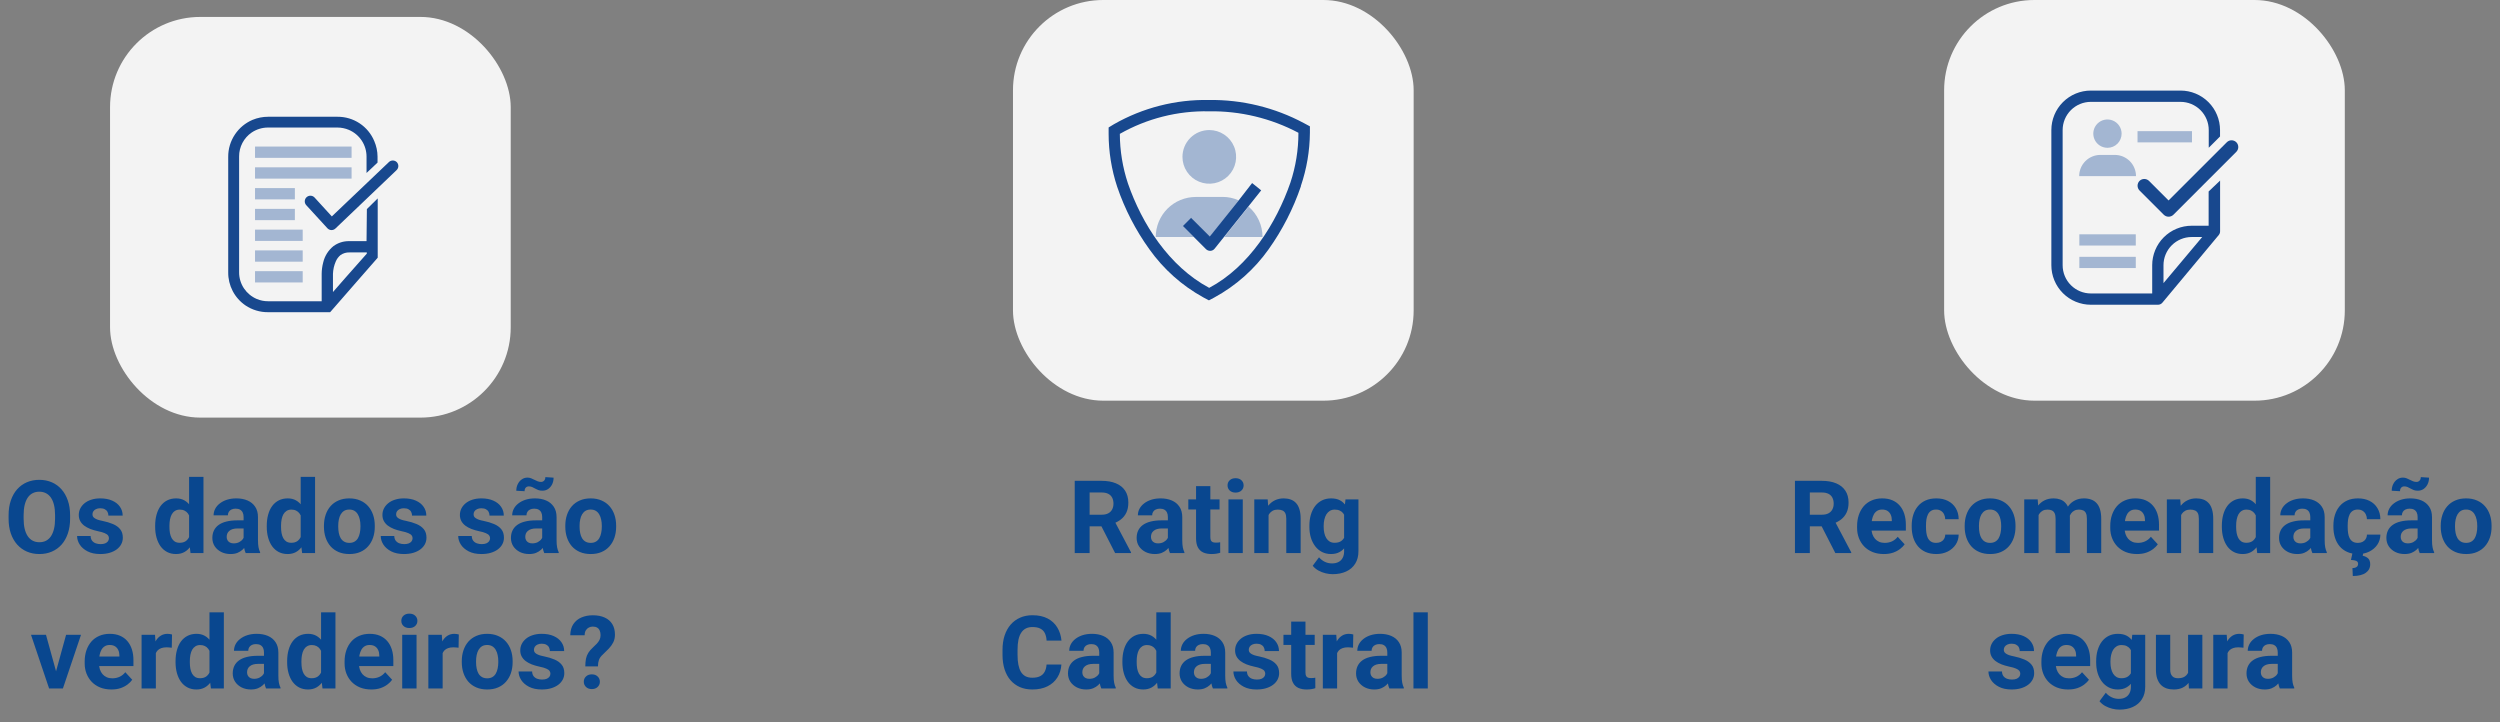 <svg width="443" height="128" viewBox="0 0 443 128" fill="none" xmlns="http://www.w3.org/2000/svg">
<rect x="0" y="0" width="443" height="128" fill="#808080" stroke="none"/>
<path d="M12.421 91.303V91.909C12.421 92.882 12.289 93.755 12.025 94.528C11.762 95.302 11.39 95.961 10.909 96.506C10.429 97.045 9.854 97.458 9.187 97.745C8.524 98.032 7.789 98.176 6.98 98.176C6.178 98.176 5.442 98.032 4.774 97.745C4.112 97.458 3.538 97.045 3.052 96.506C2.565 95.961 2.188 95.302 1.918 94.528C1.654 93.755 1.522 92.882 1.522 91.909V91.303C1.522 90.324 1.654 89.451 1.918 88.684C2.182 87.91 2.554 87.251 3.034 86.706C3.521 86.161 4.095 85.745 4.757 85.458C5.425 85.171 6.16 85.027 6.963 85.027C7.771 85.027 8.507 85.171 9.169 85.458C9.837 85.745 10.411 86.161 10.892 86.706C11.378 87.251 11.753 87.91 12.017 88.684C12.286 89.451 12.421 90.324 12.421 91.303ZM9.758 91.909V91.285C9.758 90.606 9.696 90.008 9.573 89.492C9.45 88.977 9.269 88.543 9.028 88.191C8.788 87.84 8.495 87.576 8.149 87.4C7.804 87.219 7.408 87.128 6.963 87.128C6.518 87.128 6.122 87.219 5.776 87.4C5.437 87.576 5.146 87.84 4.906 88.191C4.672 88.543 4.493 88.977 4.37 89.492C4.247 90.008 4.186 90.606 4.186 91.285V91.909C4.186 92.583 4.247 93.181 4.37 93.702C4.493 94.218 4.675 94.654 4.915 95.012C5.155 95.363 5.448 95.63 5.794 95.811C6.14 95.993 6.535 96.084 6.98 96.084C7.426 96.084 7.821 95.993 8.167 95.811C8.513 95.63 8.803 95.363 9.037 95.012C9.271 94.654 9.45 94.218 9.573 93.702C9.696 93.181 9.758 92.583 9.758 91.909ZM19.303 95.372C19.303 95.19 19.25 95.026 19.145 94.88C19.039 94.733 18.843 94.599 18.556 94.476C18.274 94.347 17.867 94.23 17.334 94.124C16.854 94.019 16.405 93.887 15.989 93.728C15.579 93.564 15.222 93.368 14.917 93.14C14.618 92.911 14.384 92.642 14.214 92.331C14.044 92.015 13.959 91.654 13.959 91.25C13.959 90.852 14.044 90.477 14.214 90.125C14.39 89.773 14.639 89.463 14.961 89.193C15.289 88.918 15.688 88.704 16.156 88.552C16.631 88.394 17.164 88.314 17.756 88.314C18.582 88.314 19.291 88.446 19.883 88.71C20.48 88.974 20.938 89.337 21.254 89.8C21.576 90.257 21.737 90.778 21.737 91.364H19.206C19.206 91.118 19.153 90.898 19.048 90.705C18.948 90.506 18.79 90.351 18.573 90.239C18.362 90.122 18.087 90.064 17.747 90.064C17.466 90.064 17.223 90.113 17.018 90.213C16.812 90.307 16.654 90.436 16.543 90.6C16.438 90.758 16.385 90.934 16.385 91.127C16.385 91.273 16.414 91.405 16.473 91.522C16.537 91.634 16.64 91.736 16.78 91.83C16.921 91.924 17.102 92.012 17.325 92.094C17.554 92.17 17.835 92.24 18.169 92.305C18.855 92.445 19.467 92.63 20.006 92.858C20.545 93.081 20.973 93.386 21.289 93.772C21.605 94.153 21.764 94.654 21.764 95.275C21.764 95.697 21.67 96.084 21.482 96.436C21.295 96.787 21.025 97.095 20.674 97.358C20.322 97.616 19.9 97.818 19.408 97.965C18.922 98.106 18.374 98.176 17.765 98.176C16.88 98.176 16.13 98.018 15.515 97.701C14.905 97.385 14.442 96.983 14.126 96.497C13.815 96.005 13.66 95.501 13.66 94.985H16.06C16.071 95.331 16.159 95.609 16.323 95.82C16.493 96.031 16.707 96.184 16.965 96.277C17.229 96.371 17.513 96.418 17.817 96.418C18.145 96.418 18.418 96.374 18.635 96.286C18.852 96.192 19.016 96.069 19.127 95.917C19.244 95.759 19.303 95.577 19.303 95.372ZM33.506 95.926V84.5H36.055V98H33.761L33.506 95.926ZM27.494 93.359V93.175C27.494 92.448 27.576 91.789 27.74 91.197C27.904 90.6 28.145 90.087 28.461 89.659C28.777 89.231 29.167 88.9 29.63 88.666C30.093 88.432 30.62 88.314 31.212 88.314C31.769 88.314 32.255 88.432 32.671 88.666C33.093 88.9 33.45 89.234 33.743 89.668C34.042 90.096 34.282 90.603 34.464 91.189C34.645 91.769 34.777 92.404 34.859 93.096V93.5C34.777 94.162 34.645 94.777 34.464 95.346C34.282 95.914 34.042 96.412 33.743 96.84C33.45 97.262 33.093 97.59 32.671 97.824C32.249 98.059 31.757 98.176 31.194 98.176C30.602 98.176 30.075 98.056 29.612 97.815C29.155 97.575 28.769 97.238 28.452 96.805C28.142 96.371 27.904 95.861 27.74 95.275C27.576 94.689 27.494 94.051 27.494 93.359ZM30.025 93.175V93.359C30.025 93.752 30.055 94.118 30.113 94.458C30.178 94.798 30.28 95.1 30.421 95.363C30.567 95.621 30.755 95.823 30.983 95.97C31.218 96.11 31.502 96.181 31.836 96.181C32.27 96.181 32.627 96.084 32.908 95.891C33.19 95.691 33.403 95.419 33.55 95.073C33.702 94.728 33.79 94.329 33.813 93.878V92.727C33.796 92.357 33.743 92.026 33.655 91.733C33.573 91.435 33.45 91.18 33.286 90.969C33.128 90.758 32.929 90.594 32.688 90.477C32.454 90.359 32.176 90.301 31.854 90.301C31.525 90.301 31.244 90.377 31.01 90.529C30.775 90.676 30.585 90.878 30.439 91.136C30.298 91.394 30.192 91.698 30.122 92.05C30.058 92.395 30.025 92.77 30.025 93.175ZM43.165 95.856V91.619C43.165 91.314 43.115 91.054 43.016 90.837C42.916 90.614 42.761 90.441 42.55 90.318C42.345 90.195 42.078 90.134 41.75 90.134C41.469 90.134 41.226 90.184 41.02 90.283C40.815 90.377 40.657 90.515 40.546 90.696C40.435 90.872 40.379 91.08 40.379 91.32H37.848C37.848 90.916 37.941 90.532 38.129 90.169C38.316 89.806 38.589 89.486 38.946 89.211C39.304 88.93 39.728 88.71 40.221 88.552C40.719 88.394 41.275 88.314 41.891 88.314C42.629 88.314 43.285 88.438 43.859 88.684C44.434 88.93 44.885 89.299 45.213 89.791C45.547 90.283 45.714 90.898 45.714 91.637V95.706C45.714 96.228 45.746 96.655 45.81 96.989C45.875 97.317 45.969 97.605 46.092 97.851V98H43.534C43.411 97.742 43.317 97.42 43.253 97.033C43.194 96.641 43.165 96.248 43.165 95.856ZM43.499 92.208L43.517 93.641H42.102C41.768 93.641 41.477 93.679 41.231 93.755C40.985 93.831 40.783 93.939 40.625 94.08C40.467 94.215 40.35 94.373 40.273 94.555C40.203 94.736 40.168 94.936 40.168 95.152C40.168 95.369 40.218 95.565 40.317 95.741C40.417 95.911 40.56 96.046 40.748 96.145C40.935 96.239 41.155 96.286 41.407 96.286C41.788 96.286 42.119 96.21 42.4 96.058C42.682 95.905 42.898 95.718 43.051 95.495C43.209 95.272 43.291 95.061 43.297 94.862L43.965 95.935C43.871 96.175 43.742 96.424 43.578 96.682C43.42 96.939 43.218 97.183 42.972 97.411C42.726 97.634 42.43 97.818 42.084 97.965C41.738 98.106 41.328 98.176 40.853 98.176C40.25 98.176 39.702 98.056 39.21 97.815C38.724 97.569 38.337 97.232 38.05 96.805C37.769 96.371 37.628 95.879 37.628 95.328C37.628 94.83 37.722 94.388 37.909 94.001C38.097 93.614 38.372 93.289 38.735 93.025C39.105 92.756 39.565 92.554 40.115 92.419C40.666 92.278 41.305 92.208 42.031 92.208H43.499ZM53.281 95.926V84.5H55.83V98H53.536L53.281 95.926ZM47.27 93.359V93.175C47.27 92.448 47.352 91.789 47.516 91.197C47.68 90.6 47.92 90.087 48.236 89.659C48.553 89.231 48.942 88.9 49.405 88.666C49.868 88.432 50.395 88.314 50.987 88.314C51.544 88.314 52.03 88.432 52.446 88.666C52.868 88.9 53.226 89.234 53.519 89.668C53.817 90.096 54.058 90.603 54.239 91.189C54.421 91.769 54.553 92.404 54.635 93.096V93.5C54.553 94.162 54.421 94.777 54.239 95.346C54.058 95.914 53.817 96.412 53.519 96.84C53.226 97.262 52.868 97.59 52.446 97.824C52.024 98.059 51.532 98.176 50.97 98.176C50.378 98.176 49.851 98.056 49.388 97.815C48.931 97.575 48.544 97.238 48.227 96.805C47.917 96.371 47.68 95.861 47.516 95.275C47.352 94.689 47.27 94.051 47.27 93.359ZM49.801 93.175V93.359C49.801 93.752 49.83 94.118 49.889 94.458C49.953 94.798 50.056 95.1 50.196 95.363C50.343 95.621 50.53 95.823 50.759 95.97C50.993 96.11 51.277 96.181 51.611 96.181C52.045 96.181 52.402 96.084 52.684 95.891C52.965 95.691 53.179 95.419 53.325 95.073C53.477 94.728 53.565 94.329 53.589 93.878V92.727C53.571 92.357 53.519 92.026 53.431 91.733C53.349 91.435 53.226 91.18 53.062 90.969C52.903 90.758 52.704 90.594 52.464 90.477C52.23 90.359 51.951 90.301 51.629 90.301C51.301 90.301 51.02 90.377 50.785 90.529C50.551 90.676 50.36 90.878 50.214 91.136C50.073 91.394 49.968 91.698 49.898 92.05C49.833 92.395 49.801 92.77 49.801 93.175ZM57.403 93.342V93.157C57.403 92.46 57.503 91.818 57.702 91.232C57.901 90.641 58.191 90.128 58.572 89.694C58.953 89.261 59.422 88.924 59.978 88.684C60.535 88.438 61.174 88.314 61.895 88.314C62.615 88.314 63.257 88.438 63.819 88.684C64.382 88.924 64.853 89.261 65.234 89.694C65.621 90.128 65.914 90.641 66.113 91.232C66.312 91.818 66.412 92.46 66.412 93.157V93.342C66.412 94.033 66.312 94.675 66.113 95.267C65.914 95.853 65.621 96.365 65.234 96.805C64.853 97.238 64.385 97.575 63.828 97.815C63.272 98.056 62.633 98.176 61.912 98.176C61.191 98.176 60.55 98.056 59.987 97.815C59.431 97.575 58.959 97.238 58.572 96.805C58.191 96.365 57.901 95.853 57.702 95.267C57.503 94.675 57.403 94.033 57.403 93.342ZM59.935 93.157V93.342C59.935 93.74 59.97 94.112 60.04 94.458C60.11 94.804 60.222 95.108 60.374 95.372C60.532 95.63 60.737 95.832 60.989 95.978C61.241 96.125 61.549 96.198 61.912 96.198C62.264 96.198 62.565 96.125 62.817 95.978C63.069 95.832 63.272 95.63 63.424 95.372C63.576 95.108 63.688 94.804 63.758 94.458C63.834 94.112 63.872 93.74 63.872 93.342V93.157C63.872 92.77 63.834 92.407 63.758 92.067C63.688 91.722 63.573 91.417 63.415 91.153C63.263 90.884 63.06 90.673 62.809 90.52C62.557 90.368 62.252 90.292 61.895 90.292C61.537 90.292 61.232 90.368 60.98 90.52C60.734 90.673 60.532 90.884 60.374 91.153C60.222 91.417 60.11 91.722 60.04 92.067C59.97 92.407 59.935 92.77 59.935 93.157ZM73.109 95.372C73.109 95.19 73.057 95.026 72.951 94.88C72.846 94.733 72.649 94.599 72.362 94.476C72.081 94.347 71.674 94.23 71.141 94.124C70.66 94.019 70.212 93.887 69.796 93.728C69.386 93.564 69.028 93.368 68.724 93.14C68.425 92.911 68.19 92.642 68.02 92.331C67.851 92.015 67.766 91.654 67.766 91.25C67.766 90.852 67.851 90.477 68.02 90.125C68.196 89.773 68.445 89.463 68.768 89.193C69.096 88.918 69.494 88.704 69.963 88.552C70.438 88.394 70.971 88.314 71.562 88.314C72.389 88.314 73.098 88.446 73.689 88.71C74.287 88.974 74.744 89.337 75.061 89.8C75.383 90.257 75.544 90.778 75.544 91.364H73.013C73.013 91.118 72.96 90.898 72.855 90.705C72.755 90.506 72.597 90.351 72.38 90.239C72.169 90.122 71.894 90.064 71.554 90.064C71.272 90.064 71.029 90.113 70.824 90.213C70.619 90.307 70.461 90.436 70.35 90.6C70.244 90.758 70.191 90.934 70.191 91.127C70.191 91.273 70.221 91.405 70.279 91.522C70.344 91.634 70.446 91.736 70.587 91.83C70.728 91.924 70.909 92.012 71.132 92.094C71.36 92.17 71.642 92.24 71.976 92.305C72.661 92.445 73.273 92.63 73.812 92.858C74.352 93.081 74.779 93.386 75.096 93.772C75.412 94.153 75.57 94.654 75.57 95.275C75.57 95.697 75.477 96.084 75.289 96.436C75.102 96.787 74.832 97.095 74.481 97.358C74.129 97.616 73.707 97.818 73.215 97.965C72.728 98.106 72.181 98.176 71.571 98.176C70.686 98.176 69.936 98.018 69.321 97.701C68.712 97.385 68.249 96.983 67.933 96.497C67.622 96.005 67.467 95.501 67.467 94.985H69.866C69.878 95.331 69.966 95.609 70.13 95.82C70.3 96.031 70.514 96.184 70.772 96.277C71.035 96.371 71.319 96.418 71.624 96.418C71.952 96.418 72.225 96.374 72.441 96.286C72.658 96.192 72.822 96.069 72.934 95.917C73.051 95.759 73.109 95.577 73.109 95.372ZM86.838 95.372C86.838 95.19 86.785 95.026 86.68 94.88C86.574 94.733 86.378 94.599 86.091 94.476C85.81 94.347 85.402 94.23 84.869 94.124C84.389 94.019 83.94 93.887 83.524 93.728C83.114 93.564 82.757 93.368 82.452 93.14C82.153 92.911 81.919 92.642 81.749 92.331C81.579 92.015 81.494 91.654 81.494 91.25C81.494 90.852 81.579 90.477 81.749 90.125C81.925 89.773 82.174 89.463 82.496 89.193C82.824 88.918 83.223 88.704 83.691 88.552C84.166 88.394 84.699 88.314 85.291 88.314C86.117 88.314 86.826 88.446 87.418 88.71C88.016 88.974 88.473 89.337 88.789 89.8C89.111 90.257 89.272 90.778 89.272 91.364H86.741C86.741 91.118 86.689 90.898 86.583 90.705C86.483 90.506 86.325 90.351 86.108 90.239C85.897 90.122 85.622 90.064 85.282 90.064C85.001 90.064 84.758 90.113 84.553 90.213C84.348 90.307 84.189 90.436 84.078 90.6C83.973 90.758 83.92 90.934 83.92 91.127C83.92 91.273 83.949 91.405 84.008 91.522C84.072 91.634 84.175 91.736 84.315 91.83C84.456 91.924 84.638 92.012 84.86 92.094C85.089 92.17 85.37 92.24 85.704 92.305C86.39 92.445 87.002 92.63 87.541 92.858C88.08 93.081 88.508 93.386 88.824 93.772C89.141 94.153 89.299 94.654 89.299 95.275C89.299 95.697 89.205 96.084 89.018 96.436C88.83 96.787 88.561 97.095 88.209 97.358C87.857 97.616 87.436 97.818 86.943 97.965C86.457 98.106 85.909 98.176 85.3 98.176C84.415 98.176 83.665 98.018 83.05 97.701C82.44 97.385 81.978 96.983 81.661 96.497C81.351 96.005 81.195 95.501 81.195 94.985H83.595C83.606 95.331 83.694 95.609 83.858 95.82C84.028 96.031 84.242 96.184 84.5 96.277C84.764 96.371 85.048 96.418 85.353 96.418C85.681 96.418 85.953 96.374 86.17 96.286C86.387 96.192 86.551 96.069 86.662 95.917C86.779 95.759 86.838 95.577 86.838 95.372ZM96.075 95.856V91.619C96.075 91.314 96.025 91.054 95.926 90.837C95.826 90.614 95.671 90.441 95.46 90.318C95.255 90.195 94.988 90.134 94.66 90.134C94.379 90.134 94.136 90.184 93.931 90.283C93.726 90.377 93.567 90.515 93.456 90.696C93.345 90.872 93.289 91.08 93.289 91.32H90.758C90.758 90.916 90.852 90.532 91.039 90.169C91.227 89.806 91.499 89.486 91.856 89.211C92.214 88.93 92.639 88.71 93.131 88.552C93.629 88.394 94.186 88.314 94.801 88.314C95.539 88.314 96.195 88.438 96.769 88.684C97.344 88.93 97.795 89.299 98.123 89.791C98.457 90.283 98.624 90.898 98.624 91.637V95.706C98.624 96.228 98.656 96.655 98.721 96.989C98.785 97.317 98.879 97.605 99.002 97.851V98H96.444C96.321 97.742 96.228 97.42 96.163 97.033C96.105 96.641 96.075 96.248 96.075 95.856ZM96.409 92.208L96.427 93.641H95.012C94.678 93.641 94.388 93.679 94.142 93.755C93.895 93.831 93.693 93.939 93.535 94.08C93.377 94.215 93.26 94.373 93.184 94.555C93.113 94.736 93.078 94.936 93.078 95.152C93.078 95.369 93.128 95.565 93.228 95.741C93.327 95.911 93.471 96.046 93.658 96.145C93.846 96.239 94.065 96.286 94.317 96.286C94.698 96.286 95.029 96.21 95.311 96.058C95.592 95.905 95.809 95.718 95.961 95.495C96.119 95.272 96.201 95.061 96.207 94.862L96.875 95.935C96.781 96.175 96.652 96.424 96.488 96.682C96.33 96.939 96.128 97.183 95.882 97.411C95.636 97.634 95.34 97.818 94.994 97.965C94.648 98.106 94.238 98.176 93.764 98.176C93.16 98.176 92.612 98.056 92.12 97.815C91.634 97.569 91.247 97.232 90.96 96.805C90.679 96.371 90.538 95.879 90.538 95.328C90.538 94.83 90.632 94.388 90.819 94.001C91.007 93.614 91.282 93.289 91.645 93.025C92.015 92.756 92.475 92.554 93.025 92.419C93.576 92.278 94.215 92.208 94.941 92.208H96.409ZM96.638 84.544L98.097 84.641C98.097 85.068 98.012 85.458 97.842 85.81C97.672 86.155 97.438 86.434 97.139 86.644C96.84 86.85 96.497 86.952 96.11 86.952C95.829 86.952 95.586 86.914 95.381 86.838C95.182 86.762 94.997 86.674 94.827 86.574C94.657 86.469 94.481 86.378 94.3 86.302C94.124 86.226 93.922 86.188 93.693 86.188C93.488 86.188 93.312 86.261 93.166 86.407C93.025 86.554 92.955 86.765 92.955 87.04L91.487 86.961C91.487 86.539 91.572 86.152 91.742 85.801C91.912 85.449 92.147 85.168 92.445 84.957C92.744 84.74 93.084 84.632 93.465 84.632C93.705 84.632 93.925 84.673 94.124 84.755C94.323 84.831 94.514 84.919 94.695 85.019C94.883 85.118 95.073 85.206 95.267 85.282C95.46 85.358 95.665 85.397 95.882 85.397C96.087 85.397 96.263 85.323 96.409 85.177C96.561 85.024 96.638 84.814 96.638 84.544ZM100.171 93.342V93.157C100.171 92.46 100.271 91.818 100.47 91.232C100.669 90.641 100.959 90.128 101.34 89.694C101.721 89.261 102.189 88.924 102.746 88.684C103.303 88.438 103.941 88.314 104.662 88.314C105.383 88.314 106.024 88.438 106.587 88.684C107.149 88.924 107.621 89.261 108.002 89.694C108.389 90.128 108.682 90.641 108.881 91.232C109.08 91.818 109.18 92.46 109.18 93.157V93.342C109.18 94.033 109.08 94.675 108.881 95.267C108.682 95.853 108.389 96.365 108.002 96.805C107.621 97.238 107.152 97.575 106.596 97.815C106.039 98.056 105.4 98.176 104.68 98.176C103.959 98.176 103.317 98.056 102.755 97.815C102.198 97.575 101.727 97.238 101.34 96.805C100.959 96.365 100.669 95.853 100.47 95.267C100.271 94.675 100.171 94.033 100.171 93.342ZM102.702 93.157V93.342C102.702 93.74 102.737 94.112 102.808 94.458C102.878 94.804 102.989 95.108 103.142 95.372C103.3 95.63 103.505 95.832 103.757 95.978C104.009 96.125 104.316 96.198 104.68 96.198C105.031 96.198 105.333 96.125 105.585 95.978C105.837 95.832 106.039 95.63 106.191 95.372C106.344 95.108 106.455 94.804 106.525 94.458C106.602 94.112 106.64 93.74 106.64 93.342V93.157C106.64 92.77 106.602 92.407 106.525 92.067C106.455 91.722 106.341 91.417 106.183 91.153C106.03 90.884 105.828 90.673 105.576 90.52C105.324 90.368 105.02 90.292 104.662 90.292C104.305 90.292 104 90.368 103.748 90.52C103.502 90.673 103.3 90.884 103.142 91.153C102.989 91.417 102.878 91.722 102.808 92.067C102.737 92.407 102.702 92.77 102.702 93.157ZM9.6 120.154L11.709 112.49H14.354L11.146 122H9.547L9.6 120.154ZM8.149 112.49L10.268 120.163L10.312 122H8.703L5.495 112.49H8.149ZM19.742 122.176C19.004 122.176 18.342 122.059 17.756 121.824C17.17 121.584 16.672 121.253 16.262 120.831C15.857 120.409 15.547 119.92 15.33 119.363C15.113 118.801 15.005 118.203 15.005 117.57V117.219C15.005 116.498 15.107 115.839 15.312 115.241C15.518 114.644 15.81 114.125 16.191 113.686C16.578 113.246 17.047 112.909 17.598 112.675C18.148 112.435 18.77 112.314 19.461 112.314C20.135 112.314 20.732 112.426 21.254 112.648C21.775 112.871 22.212 113.188 22.564 113.598C22.921 114.008 23.19 114.5 23.372 115.074C23.554 115.643 23.645 116.275 23.645 116.973V118.027H16.086V116.34H21.157V116.146C21.157 115.795 21.093 115.481 20.964 115.206C20.841 114.925 20.653 114.702 20.401 114.538C20.149 114.374 19.827 114.292 19.435 114.292C19.101 114.292 18.814 114.365 18.573 114.512C18.333 114.658 18.137 114.863 17.984 115.127C17.838 115.391 17.727 115.701 17.65 116.059C17.58 116.41 17.545 116.797 17.545 117.219V117.57C17.545 117.951 17.598 118.303 17.703 118.625C17.814 118.947 17.97 119.226 18.169 119.46C18.374 119.694 18.62 119.876 18.907 120.005C19.2 120.134 19.531 120.198 19.9 120.198C20.357 120.198 20.782 120.11 21.175 119.935C21.573 119.753 21.916 119.48 22.203 119.117L23.434 120.453C23.234 120.74 22.962 121.016 22.616 121.279C22.276 121.543 21.866 121.76 21.386 121.93C20.905 122.094 20.357 122.176 19.742 122.176ZM27.617 114.564V122H25.086V112.49H27.468L27.617 114.564ZM30.482 112.429L30.439 114.775C30.315 114.758 30.166 114.743 29.99 114.731C29.82 114.714 29.665 114.705 29.524 114.705C29.167 114.705 28.856 114.752 28.593 114.846C28.335 114.934 28.118 115.065 27.942 115.241C27.773 115.417 27.644 115.631 27.556 115.883C27.474 116.135 27.427 116.422 27.415 116.744L26.905 116.586C26.905 115.971 26.967 115.405 27.09 114.89C27.213 114.368 27.392 113.914 27.626 113.527C27.866 113.141 28.159 112.842 28.505 112.631C28.851 112.42 29.246 112.314 29.691 112.314C29.832 112.314 29.976 112.326 30.122 112.35C30.269 112.367 30.389 112.394 30.482 112.429ZM37.118 119.926V108.5H39.667V122H37.373L37.118 119.926ZM31.106 117.359V117.175C31.106 116.448 31.189 115.789 31.352 115.197C31.517 114.6 31.757 114.087 32.073 113.659C32.39 113.231 32.779 112.9 33.242 112.666C33.705 112.432 34.232 112.314 34.824 112.314C35.381 112.314 35.867 112.432 36.283 112.666C36.705 112.9 37.062 113.234 37.355 113.668C37.654 114.096 37.895 114.603 38.076 115.188C38.258 115.769 38.39 116.404 38.472 117.096V117.5C38.39 118.162 38.258 118.777 38.076 119.346C37.895 119.914 37.654 120.412 37.355 120.84C37.062 121.262 36.705 121.59 36.283 121.824C35.861 122.059 35.369 122.176 34.807 122.176C34.215 122.176 33.688 122.056 33.225 121.815C32.768 121.575 32.381 121.238 32.065 120.805C31.754 120.371 31.517 119.861 31.352 119.275C31.189 118.689 31.106 118.051 31.106 117.359ZM33.638 117.175V117.359C33.638 117.752 33.667 118.118 33.726 118.458C33.79 118.798 33.893 119.1 34.033 119.363C34.18 119.621 34.367 119.823 34.596 119.97C34.83 120.11 35.114 120.181 35.448 120.181C35.882 120.181 36.239 120.084 36.52 119.891C36.802 119.691 37.016 119.419 37.162 119.073C37.315 118.728 37.402 118.329 37.426 117.878V116.727C37.408 116.357 37.355 116.026 37.268 115.733C37.185 115.435 37.062 115.18 36.898 114.969C36.74 114.758 36.541 114.594 36.301 114.477C36.066 114.359 35.788 114.301 35.466 114.301C35.138 114.301 34.856 114.377 34.622 114.529C34.388 114.676 34.197 114.878 34.051 115.136C33.91 115.394 33.805 115.698 33.734 116.05C33.67 116.396 33.638 116.771 33.638 117.175ZM46.777 119.855V115.619C46.777 115.314 46.727 115.054 46.628 114.837C46.528 114.614 46.373 114.441 46.162 114.318C45.957 114.195 45.69 114.134 45.362 114.134C45.081 114.134 44.838 114.184 44.633 114.283C44.428 114.377 44.27 114.515 44.158 114.696C44.047 114.872 43.991 115.08 43.991 115.32H41.46C41.46 114.916 41.554 114.532 41.741 114.169C41.929 113.806 42.201 113.486 42.559 113.211C42.916 112.93 43.341 112.71 43.833 112.552C44.331 112.394 44.888 112.314 45.503 112.314C46.241 112.314 46.898 112.438 47.472 112.684C48.046 112.93 48.497 113.299 48.825 113.791C49.159 114.283 49.326 114.898 49.326 115.637V119.706C49.326 120.228 49.358 120.655 49.423 120.989C49.487 121.317 49.581 121.604 49.704 121.851V122H47.147C47.023 121.742 46.93 121.42 46.865 121.033C46.807 120.641 46.777 120.248 46.777 119.855ZM47.111 116.208L47.129 117.641H45.714C45.38 117.641 45.09 117.679 44.844 117.755C44.598 117.831 44.395 117.939 44.237 118.08C44.079 118.215 43.962 118.373 43.886 118.555C43.815 118.736 43.78 118.936 43.78 119.152C43.78 119.369 43.83 119.565 43.93 119.741C44.029 119.911 44.173 120.046 44.36 120.146C44.548 120.239 44.768 120.286 45.02 120.286C45.4 120.286 45.731 120.21 46.013 120.058C46.294 119.905 46.511 119.718 46.663 119.495C46.821 119.272 46.903 119.062 46.909 118.862L47.577 119.935C47.483 120.175 47.355 120.424 47.19 120.682C47.032 120.939 46.83 121.183 46.584 121.411C46.338 121.634 46.042 121.818 45.696 121.965C45.351 122.105 44.94 122.176 44.466 122.176C43.862 122.176 43.315 122.056 42.822 121.815C42.336 121.569 41.949 121.232 41.662 120.805C41.381 120.371 41.24 119.879 41.24 119.328C41.24 118.83 41.334 118.388 41.522 118.001C41.709 117.614 41.984 117.289 42.348 117.025C42.717 116.756 43.177 116.554 43.727 116.419C44.278 116.278 44.917 116.208 45.644 116.208H47.111ZM56.894 119.926V108.5H59.442V122H57.148L56.894 119.926ZM50.882 117.359V117.175C50.882 116.448 50.964 115.789 51.128 115.197C51.292 114.6 51.532 114.087 51.849 113.659C52.165 113.231 52.555 112.9 53.018 112.666C53.48 112.432 54.008 112.314 54.6 112.314C55.156 112.314 55.643 112.432 56.059 112.666C56.48 112.9 56.838 113.234 57.131 113.668C57.43 114.096 57.67 114.603 57.852 115.188C58.033 115.769 58.165 116.404 58.247 117.096V117.5C58.165 118.162 58.033 118.777 57.852 119.346C57.67 119.914 57.43 120.412 57.131 120.84C56.838 121.262 56.48 121.59 56.059 121.824C55.637 122.059 55.145 122.176 54.582 122.176C53.99 122.176 53.463 122.056 53 121.815C52.543 121.575 52.156 121.238 51.84 120.805C51.529 120.371 51.292 119.861 51.128 119.275C50.964 118.689 50.882 118.051 50.882 117.359ZM53.413 117.175V117.359C53.413 117.752 53.442 118.118 53.501 118.458C53.565 118.798 53.668 119.1 53.809 119.363C53.955 119.621 54.143 119.823 54.371 119.97C54.605 120.11 54.89 120.181 55.224 120.181C55.657 120.181 56.015 120.084 56.296 119.891C56.577 119.691 56.791 119.419 56.938 119.073C57.09 118.728 57.178 118.329 57.201 117.878V116.727C57.184 116.357 57.131 116.026 57.043 115.733C56.961 115.435 56.838 115.18 56.674 114.969C56.516 114.758 56.316 114.594 56.076 114.477C55.842 114.359 55.563 114.301 55.241 114.301C54.913 114.301 54.632 114.377 54.398 114.529C54.163 114.676 53.973 114.878 53.826 115.136C53.685 115.394 53.58 115.698 53.51 116.05C53.445 116.396 53.413 116.771 53.413 117.175ZM65.797 122.176C65.059 122.176 64.397 122.059 63.81 121.824C63.225 121.584 62.727 121.253 62.316 120.831C61.912 120.409 61.602 119.92 61.385 119.363C61.168 118.801 61.06 118.203 61.06 117.57V117.219C61.06 116.498 61.162 115.839 61.367 115.241C61.572 114.644 61.865 114.125 62.246 113.686C62.633 113.246 63.102 112.909 63.652 112.675C64.203 112.435 64.824 112.314 65.516 112.314C66.189 112.314 66.787 112.426 67.309 112.648C67.83 112.871 68.267 113.188 68.618 113.598C68.976 114.008 69.245 114.5 69.427 115.074C69.608 115.643 69.699 116.275 69.699 116.973V118.027H62.141V116.34H67.212V116.146C67.212 115.795 67.147 115.481 67.019 115.206C66.895 114.925 66.708 114.702 66.456 114.538C66.204 114.374 65.882 114.292 65.489 114.292C65.155 114.292 64.868 114.365 64.628 114.512C64.388 114.658 64.191 114.863 64.039 115.127C63.893 115.391 63.781 115.701 63.705 116.059C63.635 116.41 63.6 116.797 63.6 117.219V117.57C63.6 117.951 63.652 118.303 63.758 118.625C63.869 118.947 64.024 119.226 64.224 119.46C64.429 119.694 64.675 119.876 64.962 120.005C65.255 120.134 65.586 120.198 65.955 120.198C66.412 120.198 66.837 120.11 67.23 119.935C67.628 119.753 67.971 119.48 68.258 119.117L69.488 120.453C69.289 120.74 69.017 121.016 68.671 121.279C68.331 121.543 67.921 121.76 67.44 121.93C66.96 122.094 66.412 122.176 65.797 122.176ZM73.812 112.49V122H71.272V112.49H73.812ZM71.114 110.012C71.114 109.643 71.243 109.338 71.501 109.098C71.759 108.857 72.105 108.737 72.538 108.737C72.966 108.737 73.309 108.857 73.566 109.098C73.83 109.338 73.962 109.643 73.962 110.012C73.962 110.381 73.83 110.686 73.566 110.926C73.309 111.166 72.966 111.286 72.538 111.286C72.105 111.286 71.759 111.166 71.501 110.926C71.243 110.686 71.114 110.381 71.114 110.012ZM78.436 114.564V122H75.904V112.49H78.286L78.436 114.564ZM81.301 112.429L81.257 114.775C81.134 114.758 80.984 114.743 80.809 114.731C80.639 114.714 80.483 114.705 80.343 114.705C79.985 114.705 79.675 114.752 79.411 114.846C79.153 114.934 78.936 115.065 78.761 115.241C78.591 115.417 78.462 115.631 78.374 115.883C78.292 116.135 78.245 116.422 78.233 116.744L77.724 116.586C77.724 115.971 77.785 115.405 77.908 114.89C78.031 114.368 78.21 113.914 78.444 113.527C78.685 113.141 78.978 112.842 79.323 112.631C79.669 112.42 80.064 112.314 80.51 112.314C80.65 112.314 80.794 112.326 80.94 112.35C81.087 112.367 81.207 112.394 81.301 112.429ZM81.828 117.342V117.157C81.828 116.46 81.928 115.818 82.127 115.232C82.326 114.641 82.616 114.128 82.997 113.694C83.378 113.261 83.847 112.924 84.403 112.684C84.96 112.438 85.599 112.314 86.319 112.314C87.04 112.314 87.682 112.438 88.244 112.684C88.807 112.924 89.278 113.261 89.659 113.694C90.046 114.128 90.339 114.641 90.538 115.232C90.737 115.818 90.837 116.46 90.837 117.157V117.342C90.837 118.033 90.737 118.675 90.538 119.267C90.339 119.853 90.046 120.365 89.659 120.805C89.278 121.238 88.81 121.575 88.253 121.815C87.696 122.056 87.058 122.176 86.337 122.176C85.616 122.176 84.975 122.056 84.412 121.815C83.856 121.575 83.384 121.238 82.997 120.805C82.616 120.365 82.326 119.853 82.127 119.267C81.928 118.675 81.828 118.033 81.828 117.342ZM84.359 117.157V117.342C84.359 117.74 84.394 118.112 84.465 118.458C84.535 118.804 84.647 119.108 84.799 119.372C84.957 119.63 85.162 119.832 85.414 119.979C85.666 120.125 85.974 120.198 86.337 120.198C86.689 120.198 86.99 120.125 87.242 119.979C87.494 119.832 87.696 119.63 87.849 119.372C88.001 119.108 88.112 118.804 88.183 118.458C88.259 118.112 88.297 117.74 88.297 117.342V117.157C88.297 116.771 88.259 116.407 88.183 116.067C88.112 115.722 87.998 115.417 87.84 115.153C87.688 114.884 87.485 114.673 87.233 114.521C86.981 114.368 86.677 114.292 86.319 114.292C85.962 114.292 85.657 114.368 85.405 114.521C85.159 114.673 84.957 114.884 84.799 115.153C84.647 115.417 84.535 115.722 84.465 116.067C84.394 116.407 84.359 116.771 84.359 117.157ZM97.534 119.372C97.534 119.19 97.481 119.026 97.376 118.88C97.27 118.733 97.074 118.599 96.787 118.476C96.506 118.347 96.099 118.229 95.565 118.124C95.085 118.019 94.637 117.887 94.221 117.729C93.811 117.564 93.453 117.368 93.148 117.14C92.85 116.911 92.615 116.642 92.445 116.331C92.275 116.015 92.19 115.654 92.19 115.25C92.19 114.852 92.275 114.477 92.445 114.125C92.621 113.773 92.87 113.463 93.192 113.193C93.52 112.918 93.919 112.704 94.388 112.552C94.862 112.394 95.395 112.314 95.987 112.314C96.814 112.314 97.522 112.446 98.114 112.71C98.712 112.974 99.169 113.337 99.485 113.8C99.808 114.257 99.969 114.778 99.969 115.364H97.438C97.438 115.118 97.385 114.898 97.279 114.705C97.18 114.506 97.022 114.351 96.805 114.239C96.594 114.122 96.318 114.063 95.978 114.063C95.697 114.063 95.454 114.113 95.249 114.213C95.044 114.307 94.886 114.436 94.774 114.6C94.669 114.758 94.616 114.934 94.616 115.127C94.616 115.273 94.645 115.405 94.704 115.522C94.769 115.634 94.871 115.736 95.012 115.83C95.152 115.924 95.334 116.012 95.557 116.094C95.785 116.17 96.066 116.24 96.4 116.305C97.086 116.445 97.698 116.63 98.237 116.858C98.776 117.081 99.204 117.386 99.52 117.772C99.837 118.153 99.995 118.654 99.995 119.275C99.995 119.697 99.901 120.084 99.714 120.436C99.526 120.787 99.257 121.095 98.905 121.358C98.554 121.616 98.132 121.818 97.64 121.965C97.153 122.105 96.606 122.176 95.996 122.176C95.111 122.176 94.361 122.018 93.746 121.701C93.137 121.385 92.674 120.983 92.357 120.497C92.047 120.005 91.892 119.501 91.892 118.985H94.291C94.303 119.331 94.391 119.609 94.555 119.82C94.725 120.031 94.939 120.184 95.196 120.277C95.46 120.371 95.744 120.418 96.049 120.418C96.377 120.418 96.649 120.374 96.866 120.286C97.083 120.192 97.247 120.069 97.358 119.917C97.476 119.759 97.534 119.577 97.534 119.372ZM105.954 118.089H103.713C103.719 117.562 103.76 117.107 103.836 116.727C103.918 116.34 104.056 115.991 104.249 115.681C104.448 115.37 104.712 115.062 105.04 114.758C105.315 114.512 105.556 114.277 105.761 114.055C105.966 113.832 106.127 113.604 106.244 113.369C106.361 113.129 106.42 112.862 106.42 112.569C106.42 112.229 106.367 111.948 106.262 111.726C106.162 111.497 106.01 111.324 105.805 111.207C105.605 111.09 105.354 111.031 105.049 111.031C104.797 111.031 104.562 111.087 104.346 111.198C104.129 111.304 103.95 111.468 103.81 111.69C103.675 111.913 103.604 112.206 103.599 112.569H101.05C101.067 111.767 101.252 111.104 101.604 110.583C101.961 110.056 102.438 109.666 103.036 109.414C103.634 109.156 104.305 109.027 105.049 109.027C105.869 109.027 106.572 109.162 107.158 109.432C107.744 109.695 108.192 110.085 108.503 110.601C108.813 111.11 108.969 111.731 108.969 112.464C108.969 112.974 108.869 113.428 108.67 113.826C108.471 114.219 108.21 114.585 107.888 114.925C107.565 115.265 107.211 115.616 106.824 115.979C106.49 116.278 106.262 116.592 106.139 116.92C106.021 117.248 105.96 117.638 105.954 118.089ZM103.449 120.805C103.449 120.43 103.578 120.119 103.836 119.873C104.094 119.621 104.439 119.495 104.873 119.495C105.301 119.495 105.644 119.621 105.901 119.873C106.165 120.119 106.297 120.43 106.297 120.805C106.297 121.168 106.165 121.476 105.901 121.728C105.644 121.979 105.301 122.105 104.873 122.105C104.439 122.105 104.094 121.979 103.836 121.728C103.578 121.476 103.449 121.168 103.449 120.805Z" fill="#09478F"/>
<rect x="19.5" y="3" width="71" height="71" rx="16" fill="#F3F3F3"/>
<path d="M64.95 42.73H61.89C60.885 42.708 59.902 43.018 59.09 43.61C58.177 44.347 57.536 45.367 57.27 46.51C57.098 47.163 57.007 47.835 57 48.51V48.56V53.38H47.5C46.813 53.383 46.133 53.247 45.5 52.98C44.584 52.589 43.8 51.944 43.24 51.12C42.67 50.272 42.367 49.272 42.37 48.25V27.74C42.364 26.902 42.564 26.074 42.953 25.331C43.342 24.588 43.907 23.953 44.6 23.48C45.458 22.905 46.467 22.599 47.5 22.6H59.81C60.497 22.605 61.177 22.744 61.81 23.01C62.74 23.403 63.534 24.061 64.092 24.902C64.651 25.743 64.949 26.73 64.95 27.74V30.65L66.9 28.81V27.74C66.893 26.797 66.696 25.865 66.32 25C65.786 23.716 64.881 22.621 63.722 21.853C62.562 21.086 61.2 20.681 59.81 20.69H47.5C46.556 20.691 45.622 20.878 44.75 21.24C43.49 21.775 42.413 22.664 41.65 23.8C40.849 24.979 40.427 26.375 40.44 27.8V48.26C40.428 49.413 40.701 50.552 41.235 51.574C41.769 52.596 42.547 53.471 43.5 54.12C44.682 54.915 46.076 55.333 47.5 55.32H58.5L58.79 54.99L62.74 50.46L62.8 50.39L66.7 45.93L66.93 45.66V35.16L65.01 37.05L64.95 42.73ZM59.5 46.33C59.684 45.891 59.972 45.503 60.34 45.2C60.807 44.872 61.37 44.707 61.94 44.73H65V44.94L61.23 49.2L59 51.75V48.54C59.025 47.778 59.194 47.028 59.5 46.33Z" fill="#18488E"/>
<path d="M70.31 28.73C70.123 28.544 69.869 28.439 69.605 28.439C69.341 28.439 69.087 28.544 68.9 28.73L58.8 38.35L55.74 35C55.651 34.904 55.543 34.825 55.424 34.77C55.304 34.715 55.175 34.685 55.044 34.679C54.913 34.674 54.781 34.695 54.658 34.741C54.535 34.786 54.422 34.856 54.325 34.945C54.228 35.034 54.151 35.142 54.096 35.261C54.041 35.381 54.01 35.51 54.004 35.641C53.999 35.773 54.02 35.904 54.066 36.027C54.111 36.15 54.181 36.264 54.27 36.36L58.02 40.45C58.11 40.547 58.218 40.625 58.338 40.68C58.458 40.735 58.588 40.766 58.72 40.77C58.853 40.773 58.984 40.75 59.108 40.702C59.232 40.654 59.344 40.582 59.44 40.49L70.28 30.14C70.47 29.957 70.58 29.705 70.586 29.441C70.591 29.177 70.492 28.921 70.31 28.73Z" fill="#18488E"/>
<path d="M53.64 44.37H45.19V46.37H53.64V44.37Z" fill="#A3B6D2"/>
<path d="M53.64 40.69H45.19V42.69H53.64V40.69Z" fill="#A3B6D2"/>
<path d="M52.25 37.01H45.19V39.01H52.25V37.01Z" fill="#A3B6D2"/>
<path d="M52.25 33.33H45.19V35.33H52.25V33.33Z" fill="#A3B6D2"/>
<path d="M62.3 29.65H45.19V31.65H62.3V29.65Z" fill="#A3B6D2"/>
<path d="M62.3 25.97H45.19V27.97H62.3V25.97Z" fill="#A3B6D2"/>
<path d="M53.64 48.05H45.19V50.05H53.64V48.05Z" fill="#A3B6D2"/>
<path d="M190.442 85.203H195.215C196.193 85.203 197.034 85.35 197.737 85.643C198.446 85.936 198.991 86.369 199.372 86.943C199.753 87.518 199.943 88.224 199.943 89.061C199.943 89.747 199.826 90.336 199.592 90.828C199.363 91.314 199.038 91.722 198.616 92.05C198.2 92.372 197.711 92.63 197.148 92.823L196.313 93.263H192.165L192.147 91.206H195.232C195.695 91.206 196.079 91.124 196.384 90.96C196.688 90.796 196.917 90.567 197.069 90.274C197.228 89.981 197.307 89.642 197.307 89.255C197.307 88.845 197.23 88.49 197.078 88.191C196.926 87.893 196.694 87.664 196.384 87.506C196.073 87.348 195.684 87.269 195.215 87.269H193.079V98H190.442V85.203ZM197.597 98L194.679 92.296L197.465 92.278L200.418 97.877V98H197.597ZM206.948 95.856V91.619C206.948 91.314 206.898 91.054 206.799 90.837C206.699 90.614 206.544 90.441 206.333 90.318C206.128 90.195 205.861 90.134 205.533 90.134C205.252 90.134 205.009 90.184 204.804 90.283C204.599 90.377 204.44 90.515 204.329 90.696C204.218 90.872 204.162 91.08 204.162 91.32H201.631C201.631 90.916 201.725 90.532 201.912 90.169C202.1 89.806 202.372 89.486 202.729 89.211C203.087 88.93 203.512 88.71 204.004 88.552C204.502 88.394 205.059 88.314 205.674 88.314C206.412 88.314 207.068 88.438 207.643 88.684C208.217 88.93 208.668 89.299 208.996 89.791C209.33 90.283 209.497 90.898 209.497 91.637V95.706C209.497 96.228 209.529 96.655 209.594 96.989C209.658 97.317 209.752 97.605 209.875 97.851V98H207.317C207.194 97.742 207.101 97.42 207.036 97.033C206.978 96.641 206.948 96.248 206.948 95.856ZM207.282 92.208L207.3 93.641H205.885C205.551 93.641 205.261 93.679 205.015 93.755C204.769 93.831 204.566 93.939 204.408 94.08C204.25 94.215 204.133 94.373 204.057 94.555C203.986 94.736 203.951 94.936 203.951 95.152C203.951 95.369 204.001 95.565 204.101 95.741C204.2 95.911 204.344 96.046 204.531 96.145C204.719 96.239 204.938 96.286 205.19 96.286C205.571 96.286 205.902 96.21 206.184 96.058C206.465 95.905 206.682 95.718 206.834 95.495C206.992 95.272 207.074 95.061 207.08 94.862L207.748 95.935C207.654 96.175 207.525 96.424 207.361 96.682C207.203 96.939 207.001 97.183 206.755 97.411C206.509 97.634 206.213 97.818 205.867 97.965C205.521 98.106 205.111 98.176 204.637 98.176C204.033 98.176 203.485 98.056 202.993 97.815C202.507 97.569 202.12 97.232 201.833 96.805C201.552 96.371 201.411 95.879 201.411 95.328C201.411 94.83 201.505 94.388 201.692 94.001C201.88 93.614 202.155 93.289 202.519 93.025C202.888 92.756 203.348 92.554 203.898 92.419C204.449 92.278 205.088 92.208 205.814 92.208H207.282ZM216.106 88.49V90.283H210.569V88.49H216.106ZM211.94 86.144H214.472V95.135C214.472 95.41 214.507 95.621 214.577 95.768C214.653 95.914 214.765 96.017 214.911 96.075C215.058 96.128 215.242 96.154 215.465 96.154C215.623 96.154 215.764 96.148 215.887 96.137C216.016 96.119 216.124 96.102 216.212 96.084L216.221 97.947C216.004 98.018 215.77 98.073 215.518 98.114C215.266 98.155 214.987 98.176 214.683 98.176C214.126 98.176 213.64 98.085 213.224 97.903C212.813 97.716 212.497 97.417 212.274 97.007C212.052 96.597 211.94 96.058 211.94 95.39V86.144ZM220.22 88.49V98H217.68V88.49H220.22ZM217.521 86.012C217.521 85.643 217.65 85.338 217.908 85.098C218.166 84.857 218.512 84.737 218.945 84.737C219.373 84.737 219.716 84.857 219.974 85.098C220.237 85.338 220.369 85.643 220.369 86.012C220.369 86.381 220.237 86.686 219.974 86.926C219.716 87.166 219.373 87.286 218.945 87.286C218.512 87.286 218.166 87.166 217.908 86.926C217.65 86.686 217.521 86.381 217.521 86.012ZM224.79 90.52V98H222.259V88.49H224.632L224.79 90.52ZM224.421 92.911H223.735C223.735 92.208 223.826 91.575 224.008 91.013C224.189 90.444 224.444 89.961 224.772 89.562C225.101 89.158 225.49 88.851 225.941 88.64C226.398 88.423 226.908 88.314 227.471 88.314C227.916 88.314 228.323 88.379 228.692 88.508C229.062 88.637 229.378 88.842 229.642 89.123C229.911 89.404 230.116 89.776 230.257 90.239C230.403 90.702 230.477 91.268 230.477 91.936V98H227.928V91.927C227.928 91.505 227.869 91.177 227.752 90.942C227.635 90.708 227.462 90.544 227.233 90.45C227.011 90.351 226.735 90.301 226.407 90.301C226.067 90.301 225.771 90.368 225.52 90.503C225.273 90.638 225.068 90.825 224.904 91.065C224.746 91.3 224.626 91.575 224.544 91.892C224.462 92.208 224.421 92.548 224.421 92.911ZM238.422 88.49H240.716V97.684C240.716 98.551 240.522 99.286 240.136 99.89C239.755 100.499 239.222 100.959 238.536 101.27C237.851 101.586 237.054 101.744 236.146 101.744C235.747 101.744 235.325 101.691 234.88 101.586C234.44 101.48 234.019 101.316 233.614 101.094C233.216 100.871 232.882 100.59 232.612 100.25L233.729 98.756C234.021 99.096 234.361 99.359 234.748 99.547C235.135 99.74 235.562 99.837 236.031 99.837C236.488 99.837 236.875 99.752 237.191 99.582C237.508 99.418 237.751 99.175 237.921 98.853C238.091 98.536 238.176 98.152 238.176 97.701V90.688L238.422 88.49ZM232.023 93.359V93.175C232.023 92.448 232.111 91.789 232.287 91.197C232.469 90.6 232.724 90.087 233.052 89.659C233.386 89.231 233.79 88.9 234.265 88.666C234.739 88.432 235.275 88.314 235.873 88.314C236.506 88.314 237.036 88.432 237.464 88.666C237.892 88.9 238.243 89.234 238.519 89.668C238.794 90.096 239.008 90.603 239.16 91.189C239.318 91.769 239.441 92.404 239.529 93.096V93.5C239.441 94.162 239.31 94.777 239.134 95.346C238.958 95.914 238.727 96.412 238.439 96.84C238.152 97.262 237.795 97.59 237.367 97.824C236.945 98.059 236.441 98.176 235.855 98.176C235.27 98.176 234.739 98.056 234.265 97.815C233.796 97.575 233.395 97.238 233.061 96.805C232.727 96.371 232.469 95.861 232.287 95.275C232.111 94.689 232.023 94.051 232.023 93.359ZM234.555 93.175V93.359C234.555 93.752 234.593 94.118 234.669 94.458C234.745 94.798 234.862 95.1 235.021 95.363C235.185 95.621 235.387 95.823 235.627 95.97C235.873 96.11 236.163 96.181 236.497 96.181C236.96 96.181 237.338 96.084 237.631 95.891C237.924 95.691 238.144 95.419 238.29 95.073C238.437 94.728 238.521 94.329 238.545 93.878V92.727C238.533 92.357 238.483 92.026 238.396 91.733C238.308 91.435 238.185 91.18 238.026 90.969C237.868 90.758 237.663 90.594 237.411 90.477C237.159 90.359 236.86 90.301 236.515 90.301C236.181 90.301 235.891 90.377 235.645 90.529C235.404 90.676 235.202 90.878 235.038 91.136C234.88 91.394 234.76 91.698 234.678 92.05C234.596 92.395 234.555 92.77 234.555 93.175ZM185.45 117.755H188.078C188.025 118.616 187.788 119.381 187.366 120.049C186.95 120.717 186.367 121.238 185.617 121.613C184.873 121.988 183.977 122.176 182.928 122.176C182.107 122.176 181.372 122.035 180.722 121.754C180.071 121.467 179.515 121.057 179.052 120.523C178.595 119.99 178.246 119.346 178.006 118.59C177.766 117.834 177.646 116.987 177.646 116.05V115.162C177.646 114.225 177.769 113.378 178.015 112.622C178.267 111.86 178.624 111.213 179.087 110.68C179.556 110.146 180.115 109.736 180.766 109.449C181.416 109.162 182.143 109.019 182.945 109.019C184.012 109.019 184.911 109.212 185.644 109.599C186.382 109.985 186.953 110.519 187.357 111.198C187.768 111.878 188.014 112.651 188.096 113.519H185.459C185.43 113.003 185.327 112.566 185.151 112.209C184.976 111.846 184.709 111.573 184.352 111.392C184 111.204 183.531 111.11 182.945 111.11C182.506 111.11 182.122 111.192 181.794 111.356C181.466 111.521 181.19 111.77 180.968 112.104C180.745 112.438 180.578 112.859 180.467 113.369C180.361 113.873 180.309 114.465 180.309 115.145V116.05C180.309 116.712 180.358 117.295 180.458 117.799C180.558 118.297 180.71 118.719 180.915 119.064C181.126 119.404 181.396 119.662 181.724 119.838C182.058 120.008 182.459 120.093 182.928 120.093C183.479 120.093 183.933 120.005 184.29 119.829C184.647 119.653 184.92 119.393 185.107 119.047C185.301 118.701 185.415 118.271 185.45 117.755ZM194.784 119.855V115.619C194.784 115.314 194.734 115.054 194.635 114.837C194.535 114.614 194.38 114.441 194.169 114.318C193.964 114.195 193.697 114.134 193.369 114.134C193.088 114.134 192.845 114.184 192.64 114.283C192.435 114.377 192.276 114.515 192.165 114.696C192.054 114.872 191.998 115.08 191.998 115.32H189.467C189.467 114.916 189.561 114.532 189.748 114.169C189.936 113.806 190.208 113.486 190.565 113.211C190.923 112.93 191.348 112.71 191.84 112.552C192.338 112.394 192.895 112.314 193.51 112.314C194.248 112.314 194.904 112.438 195.479 112.684C196.053 112.93 196.504 113.299 196.832 113.791C197.166 114.283 197.333 114.898 197.333 115.637V119.706C197.333 120.228 197.365 120.655 197.43 120.989C197.494 121.317 197.588 121.604 197.711 121.851V122H195.153C195.03 121.742 194.937 121.42 194.872 121.033C194.813 120.641 194.784 120.248 194.784 119.855ZM195.118 116.208L195.136 117.641H193.721C193.387 117.641 193.097 117.679 192.851 117.755C192.604 117.831 192.402 117.939 192.244 118.08C192.086 118.215 191.969 118.373 191.893 118.555C191.822 118.736 191.787 118.936 191.787 119.152C191.787 119.369 191.837 119.565 191.937 119.741C192.036 119.911 192.18 120.046 192.367 120.146C192.555 120.239 192.774 120.286 193.026 120.286C193.407 120.286 193.738 120.21 194.02 120.058C194.301 119.905 194.518 119.718 194.67 119.495C194.828 119.272 194.91 119.062 194.916 118.862L195.584 119.935C195.49 120.175 195.361 120.424 195.197 120.682C195.039 120.939 194.837 121.183 194.591 121.411C194.345 121.634 194.049 121.818 193.703 121.965C193.357 122.105 192.947 122.176 192.473 122.176C191.869 122.176 191.321 122.056 190.829 121.815C190.343 121.569 189.956 121.232 189.669 120.805C189.388 120.371 189.247 119.879 189.247 119.328C189.247 118.83 189.341 118.388 189.528 118.001C189.716 117.614 189.991 117.289 190.354 117.025C190.724 116.756 191.184 116.554 191.734 116.419C192.285 116.278 192.924 116.208 193.65 116.208H195.118ZM204.9 119.926V108.5H207.449V122H205.155L204.9 119.926ZM198.889 117.359V117.175C198.889 116.448 198.971 115.789 199.135 115.197C199.299 114.6 199.539 114.087 199.855 113.659C200.172 113.231 200.562 112.9 201.024 112.666C201.487 112.432 202.015 112.314 202.606 112.314C203.163 112.314 203.649 112.432 204.065 112.666C204.487 112.9 204.845 113.234 205.138 113.668C205.437 114.096 205.677 114.603 205.858 115.188C206.04 115.769 206.172 116.404 206.254 117.096V117.5C206.172 118.162 206.04 118.777 205.858 119.346C205.677 119.914 205.437 120.412 205.138 120.84C204.845 121.262 204.487 121.59 204.065 121.824C203.644 122.059 203.151 122.176 202.589 122.176C201.997 122.176 201.47 122.056 201.007 121.815C200.55 121.575 200.163 121.238 199.847 120.805C199.536 120.371 199.299 119.861 199.135 119.275C198.971 118.689 198.889 118.051 198.889 117.359ZM201.42 117.175V117.359C201.42 117.752 201.449 118.118 201.508 118.458C201.572 118.798 201.675 119.1 201.815 119.363C201.962 119.621 202.149 119.823 202.378 119.97C202.612 120.11 202.896 120.181 203.23 120.181C203.664 120.181 204.021 120.084 204.303 119.891C204.584 119.691 204.798 119.419 204.944 119.073C205.097 118.728 205.185 118.329 205.208 117.878V116.727C205.19 116.357 205.138 116.026 205.05 115.733C204.968 115.435 204.845 115.18 204.681 114.969C204.522 114.758 204.323 114.594 204.083 114.477C203.849 114.359 203.57 114.301 203.248 114.301C202.92 114.301 202.639 114.377 202.404 114.529C202.17 114.676 201.979 114.878 201.833 115.136C201.692 115.394 201.587 115.698 201.517 116.05C201.452 116.396 201.42 116.771 201.42 117.175ZM214.56 119.855V115.619C214.56 115.314 214.51 115.054 214.41 114.837C214.311 114.614 214.155 114.441 213.944 114.318C213.739 114.195 213.473 114.134 213.145 114.134C212.863 114.134 212.62 114.184 212.415 114.283C212.21 114.377 212.052 114.515 211.94 114.696C211.829 114.872 211.773 115.08 211.773 115.32H209.242C209.242 114.916 209.336 114.532 209.523 114.169C209.711 113.806 209.983 113.486 210.341 113.211C210.698 112.93 211.123 112.71 211.615 112.552C212.113 112.394 212.67 112.314 213.285 112.314C214.023 112.314 214.68 112.438 215.254 112.684C215.828 112.93 216.279 113.299 216.607 113.791C216.941 114.283 217.108 114.898 217.108 115.637V119.706C217.108 120.228 217.141 120.655 217.205 120.989C217.27 121.317 217.363 121.604 217.486 121.851V122H214.929C214.806 121.742 214.712 121.42 214.647 121.033C214.589 120.641 214.56 120.248 214.56 119.855ZM214.894 116.208L214.911 117.641H213.496C213.162 117.641 212.872 117.679 212.626 117.755C212.38 117.831 212.178 117.939 212.02 118.08C211.861 118.215 211.744 118.373 211.668 118.555C211.598 118.736 211.562 118.936 211.562 119.152C211.562 119.369 211.612 119.565 211.712 119.741C211.812 119.911 211.955 120.046 212.143 120.146C212.33 120.239 212.55 120.286 212.802 120.286C213.183 120.286 213.514 120.21 213.795 120.058C214.076 119.905 214.293 119.718 214.445 119.495C214.604 119.272 214.686 119.062 214.691 118.862L215.359 119.935C215.266 120.175 215.137 120.424 214.973 120.682C214.814 120.939 214.612 121.183 214.366 121.411C214.12 121.634 213.824 121.818 213.479 121.965C213.133 122.105 212.723 122.176 212.248 122.176C211.645 122.176 211.097 122.056 210.604 121.815C210.118 121.569 209.731 121.232 209.444 120.805C209.163 120.371 209.022 119.879 209.022 119.328C209.022 118.83 209.116 118.388 209.304 118.001C209.491 117.614 209.767 117.289 210.13 117.025C210.499 116.756 210.959 116.554 211.51 116.419C212.061 116.278 212.699 116.208 213.426 116.208H214.894ZM224.201 119.372C224.201 119.19 224.148 119.026 224.043 118.88C223.938 118.733 223.741 118.599 223.454 118.476C223.173 118.347 222.766 118.229 222.232 118.124C221.752 118.019 221.304 117.887 220.888 117.729C220.478 117.564 220.12 117.368 219.815 117.14C219.517 116.911 219.282 116.642 219.112 116.331C218.942 116.015 218.857 115.654 218.857 115.25C218.857 114.852 218.942 114.477 219.112 114.125C219.288 113.773 219.537 113.463 219.859 113.193C220.188 112.918 220.586 112.704 221.055 112.552C221.529 112.394 222.062 112.314 222.654 112.314C223.48 112.314 224.189 112.446 224.781 112.71C225.379 112.974 225.836 113.337 226.152 113.8C226.475 114.257 226.636 114.778 226.636 115.364H224.104C224.104 115.118 224.052 114.898 223.946 114.705C223.847 114.506 223.688 114.351 223.472 114.239C223.261 114.122 222.985 114.063 222.646 114.063C222.364 114.063 222.121 114.113 221.916 114.213C221.711 114.307 221.553 114.436 221.441 114.6C221.336 114.758 221.283 114.934 221.283 115.127C221.283 115.273 221.312 115.405 221.371 115.522C221.436 115.634 221.538 115.736 221.679 115.83C221.819 115.924 222.001 116.012 222.224 116.094C222.452 116.17 222.733 116.24 223.067 116.305C223.753 116.445 224.365 116.63 224.904 116.858C225.443 117.081 225.871 117.386 226.188 117.772C226.504 118.153 226.662 118.654 226.662 119.275C226.662 119.697 226.568 120.084 226.381 120.436C226.193 120.787 225.924 121.095 225.572 121.358C225.221 121.616 224.799 121.818 224.307 121.965C223.82 122.105 223.272 122.176 222.663 122.176C221.778 122.176 221.028 122.018 220.413 121.701C219.804 121.385 219.341 120.983 219.024 120.497C218.714 120.005 218.559 119.501 218.559 118.985H220.958C220.97 119.331 221.058 119.609 221.222 119.82C221.392 120.031 221.605 120.184 221.863 120.277C222.127 120.371 222.411 120.418 222.716 120.418C223.044 120.418 223.316 120.374 223.533 120.286C223.75 120.192 223.914 120.069 224.025 119.917C224.143 119.759 224.201 119.577 224.201 119.372ZM232.964 112.49V114.283H227.427V112.49H232.964ZM228.798 110.144H231.329V119.135C231.329 119.41 231.364 119.621 231.435 119.768C231.511 119.914 231.622 120.017 231.769 120.075C231.915 120.128 232.1 120.154 232.322 120.154C232.48 120.154 232.621 120.148 232.744 120.137C232.873 120.119 232.981 120.102 233.069 120.084L233.078 121.947C232.861 122.018 232.627 122.073 232.375 122.114C232.123 122.155 231.845 122.176 231.54 122.176C230.983 122.176 230.497 122.085 230.081 121.903C229.671 121.716 229.354 121.417 229.132 121.007C228.909 120.597 228.798 120.058 228.798 119.39V110.144ZM236.937 114.564V122H234.405V112.49H236.787L236.937 114.564ZM239.802 112.429L239.758 114.775C239.635 114.758 239.485 114.743 239.31 114.731C239.14 114.714 238.984 114.705 238.844 114.705C238.486 114.705 238.176 114.752 237.912 114.846C237.654 114.934 237.438 115.065 237.262 115.241C237.092 115.417 236.963 115.631 236.875 115.883C236.793 116.135 236.746 116.422 236.734 116.744L236.225 116.586C236.225 115.971 236.286 115.405 236.409 114.89C236.532 114.368 236.711 113.914 236.945 113.527C237.186 113.141 237.479 112.842 237.824 112.631C238.17 112.42 238.565 112.314 239.011 112.314C239.151 112.314 239.295 112.326 239.441 112.35C239.588 112.367 239.708 112.394 239.802 112.429ZM245.831 119.855V115.619C245.831 115.314 245.781 115.054 245.682 114.837C245.582 114.614 245.427 114.441 245.216 114.318C245.011 114.195 244.744 114.134 244.416 114.134C244.135 114.134 243.892 114.184 243.687 114.283C243.481 114.377 243.323 114.515 243.212 114.696C243.101 114.872 243.045 115.08 243.045 115.32H240.514C240.514 114.916 240.607 114.532 240.795 114.169C240.982 113.806 241.255 113.486 241.612 113.211C241.97 112.93 242.395 112.71 242.887 112.552C243.385 112.394 243.941 112.314 244.557 112.314C245.295 112.314 245.951 112.438 246.525 112.684C247.1 112.93 247.551 113.299 247.879 113.791C248.213 114.283 248.38 114.898 248.38 115.637V119.706C248.38 120.228 248.412 120.655 248.477 120.989C248.541 121.317 248.635 121.604 248.758 121.851V122H246.2C246.077 121.742 245.983 121.42 245.919 121.033C245.86 120.641 245.831 120.248 245.831 119.855ZM246.165 116.208L246.183 117.641H244.768C244.434 117.641 244.144 117.679 243.897 117.755C243.651 117.831 243.449 117.939 243.291 118.08C243.133 118.215 243.016 118.373 242.939 118.555C242.869 118.736 242.834 118.936 242.834 119.152C242.834 119.369 242.884 119.565 242.983 119.741C243.083 119.911 243.227 120.046 243.414 120.146C243.602 120.239 243.821 120.286 244.073 120.286C244.454 120.286 244.785 120.21 245.066 120.058C245.348 119.905 245.564 119.718 245.717 119.495C245.875 119.272 245.957 119.062 245.963 118.862L246.631 119.935C246.537 120.175 246.408 120.424 246.244 120.682C246.086 120.939 245.884 121.183 245.638 121.411C245.392 121.634 245.096 121.818 244.75 121.965C244.404 122.105 243.994 122.176 243.52 122.176C242.916 122.176 242.368 122.056 241.876 121.815C241.39 121.569 241.003 121.232 240.716 120.805C240.435 120.371 240.294 119.879 240.294 119.328C240.294 118.83 240.388 118.388 240.575 118.001C240.763 117.614 241.038 117.289 241.401 117.025C241.771 116.756 242.23 116.554 242.781 116.419C243.332 116.278 243.971 116.208 244.697 116.208H246.165ZM253.003 108.5V122H250.463V108.5H253.003Z" fill="#09478F"/>
<rect x="179.5" width="71" height="71" rx="16" fill="#F3F3F3"/>
<path d="M209.532 27.798C209.532 28.738 209.811 29.657 210.334 30.439C210.856 31.221 211.599 31.831 212.467 32.191C213.336 32.55 214.292 32.645 215.214 32.461C216.137 32.278 216.984 31.825 217.649 31.16C218.314 30.495 218.767 29.648 218.95 28.726C219.133 27.803 219.039 26.847 218.679 25.979C218.32 25.11 217.71 24.367 216.928 23.845C216.146 23.322 215.227 23.044 214.287 23.044C213.026 23.044 211.817 23.544 210.925 24.436C210.033 25.328 209.532 26.537 209.532 27.798Z" fill="#A3B6D2"/>
<path d="M211.9 34.901C210.968 34.9 210.044 35.082 209.183 35.438C208.321 35.794 207.538 36.316 206.878 36.975C206.218 37.634 205.695 38.416 205.338 39.278C204.981 40.139 204.797 41.062 204.797 41.995H211.548L209.646 40.093L211.101 38.628L214.42 41.947L219.498 35.5C218.6 35.1 217.628 34.892 216.645 34.891L211.9 34.901Z" fill="#A3B6D2"/>
<path d="M223.72 41.995C223.72 40.972 223.499 39.962 223.072 39.033C222.645 38.104 222.023 37.279 221.247 36.612L216.949 41.995H223.72Z" fill="#A3B6D2"/>
<path d="M211.063 38.59L209.608 40.055L211.51 41.957L213.697 44.144C213.892 44.337 214.155 44.447 214.429 44.448H214.487C214.63 44.442 214.771 44.405 214.899 44.339C215.027 44.273 215.139 44.181 215.228 44.068L216.911 41.966L221.209 36.584L223.482 33.731L221.875 32.438L219.498 35.5L214.382 41.9L211.063 38.59Z" fill="#18488E"/>
<path d="M232.116 22.387L231.07 21.826C225.889 19.051 220.088 17.638 214.211 17.718C208.323 17.61 202.515 19.092 197.399 22.007L196.448 22.587V23.69C196.45 26.882 196.961 30.053 197.96 33.085C199.303 37.04 201.225 40.773 203.665 44.163C206.179 47.704 209.463 50.63 213.269 52.721L214.22 53.225L215.171 52.721C218.997 50.639 222.295 47.708 224.813 44.153C227.245 40.734 229.167 36.98 230.519 33.009V32.933C231.549 29.903 232.088 26.728 232.116 23.528V22.387ZM228.664 32.353C226.164 39.551 221.371 47.244 214.268 51.009C207.155 47.206 202.363 39.703 199.871 32.505C198.932 29.67 198.447 26.705 198.435 23.719C203.24 20.994 208.689 19.615 214.211 19.725C219.737 19.636 225.196 20.944 230.081 23.528C230.086 26.527 229.607 29.506 228.664 32.353Z" fill="#18488E"/>
<path d="M318.064 85.203H322.837C323.815 85.203 324.656 85.35 325.359 85.643C326.068 85.936 326.613 86.369 326.994 86.943C327.375 87.518 327.565 88.224 327.565 89.061C327.565 89.747 327.448 90.336 327.214 90.828C326.985 91.314 326.66 91.722 326.238 92.05C325.822 92.372 325.333 92.63 324.771 92.823L323.936 93.263H319.787L319.77 91.206H322.854C323.317 91.206 323.701 91.124 324.006 90.96C324.311 90.796 324.539 90.567 324.691 90.274C324.85 89.981 324.929 89.642 324.929 89.255C324.929 88.845 324.853 88.49 324.7 88.191C324.548 87.893 324.316 87.664 324.006 87.506C323.695 87.348 323.306 87.269 322.837 87.269H320.701V98H318.064V85.203ZM325.219 98L322.301 92.296L325.087 92.278L328.04 97.877V98H325.219ZM333.814 98.176C333.076 98.176 332.414 98.059 331.828 97.824C331.242 97.584 330.744 97.253 330.334 96.831C329.93 96.409 329.619 95.92 329.402 95.363C329.186 94.801 329.077 94.203 329.077 93.57V93.219C329.077 92.498 329.18 91.839 329.385 91.241C329.59 90.644 329.883 90.125 330.264 89.686C330.65 89.246 331.119 88.909 331.67 88.675C332.221 88.435 332.842 88.314 333.533 88.314C334.207 88.314 334.805 88.426 335.326 88.648C335.848 88.871 336.284 89.188 336.636 89.598C336.993 90.008 337.263 90.5 337.444 91.074C337.626 91.643 337.717 92.275 337.717 92.973V94.027H330.158V92.34H335.229V92.147C335.229 91.795 335.165 91.481 335.036 91.206C334.913 90.925 334.726 90.702 334.474 90.538C334.222 90.374 333.899 90.292 333.507 90.292C333.173 90.292 332.886 90.365 332.646 90.512C332.405 90.658 332.209 90.863 332.057 91.127C331.91 91.391 331.799 91.701 331.723 92.059C331.652 92.41 331.617 92.797 331.617 93.219V93.57C331.617 93.951 331.67 94.303 331.775 94.625C331.887 94.947 332.042 95.226 332.241 95.46C332.446 95.694 332.692 95.876 332.979 96.005C333.272 96.134 333.604 96.198 333.973 96.198C334.43 96.198 334.854 96.11 335.247 95.935C335.646 95.753 335.988 95.481 336.275 95.117L337.506 96.453C337.307 96.74 337.034 97.016 336.688 97.279C336.349 97.543 335.938 97.76 335.458 97.93C334.978 98.094 334.43 98.176 333.814 98.176ZM343.087 96.198C343.397 96.198 343.673 96.14 343.913 96.022C344.153 95.899 344.341 95.73 344.476 95.513C344.616 95.29 344.689 95.029 344.695 94.731H347.077C347.071 95.398 346.893 95.993 346.541 96.515C346.189 97.03 345.718 97.438 345.126 97.736C344.534 98.029 343.872 98.176 343.14 98.176C342.401 98.176 341.757 98.053 341.206 97.807C340.661 97.561 340.207 97.221 339.844 96.787C339.48 96.348 339.208 95.838 339.026 95.258C338.845 94.672 338.754 94.045 338.754 93.377V93.122C338.754 92.448 338.845 91.821 339.026 91.241C339.208 90.655 339.48 90.145 339.844 89.712C340.207 89.272 340.661 88.93 341.206 88.684C341.751 88.438 342.39 88.314 343.122 88.314C343.901 88.314 344.584 88.464 345.17 88.763C345.762 89.061 346.225 89.489 346.559 90.046C346.898 90.597 347.071 91.25 347.077 92.006H344.695C344.689 91.689 344.622 91.402 344.493 91.144C344.37 90.887 344.188 90.682 343.948 90.529C343.714 90.371 343.424 90.292 343.078 90.292C342.709 90.292 342.407 90.371 342.173 90.529C341.938 90.682 341.757 90.893 341.628 91.162C341.499 91.426 341.408 91.728 341.355 92.067C341.309 92.401 341.285 92.753 341.285 93.122V93.377C341.285 93.746 341.309 94.101 341.355 94.44C341.402 94.78 341.49 95.082 341.619 95.346C341.754 95.609 341.938 95.817 342.173 95.97C342.407 96.122 342.712 96.198 343.087 96.198ZM348.141 93.342V93.157C348.141 92.46 348.24 91.818 348.439 91.232C348.639 90.641 348.929 90.128 349.31 89.694C349.69 89.261 350.159 88.924 350.716 88.684C351.272 88.438 351.911 88.314 352.632 88.314C353.353 88.314 353.994 88.438 354.557 88.684C355.119 88.924 355.591 89.261 355.972 89.694C356.358 90.128 356.651 90.641 356.851 91.232C357.05 91.818 357.149 92.46 357.149 93.157V93.342C357.149 94.033 357.05 94.675 356.851 95.267C356.651 95.853 356.358 96.365 355.972 96.805C355.591 97.238 355.122 97.575 354.565 97.815C354.009 98.056 353.37 98.176 352.649 98.176C351.929 98.176 351.287 98.056 350.725 97.815C350.168 97.575 349.696 97.238 349.31 96.805C348.929 96.365 348.639 95.853 348.439 95.267C348.24 94.675 348.141 94.033 348.141 93.342ZM350.672 93.157V93.342C350.672 93.74 350.707 94.112 350.777 94.458C350.848 94.804 350.959 95.108 351.111 95.372C351.27 95.63 351.475 95.832 351.727 95.978C351.979 96.125 352.286 96.198 352.649 96.198C353.001 96.198 353.303 96.125 353.555 95.978C353.807 95.832 354.009 95.63 354.161 95.372C354.313 95.108 354.425 94.804 354.495 94.458C354.571 94.112 354.609 93.74 354.609 93.342V93.157C354.609 92.77 354.571 92.407 354.495 92.067C354.425 91.722 354.311 91.417 354.152 91.153C354 90.884 353.798 90.673 353.546 90.52C353.294 90.368 352.989 90.292 352.632 90.292C352.274 90.292 351.97 90.368 351.718 90.52C351.472 90.673 351.27 90.884 351.111 91.153C350.959 91.417 350.848 91.722 350.777 92.067C350.707 92.407 350.672 92.77 350.672 93.157ZM361.236 90.459V98H358.696V88.49H361.078L361.236 90.459ZM360.885 92.911H360.182C360.182 92.249 360.261 91.64 360.419 91.083C360.583 90.52 360.82 90.034 361.131 89.624C361.447 89.208 361.837 88.886 362.3 88.657C362.763 88.429 363.299 88.314 363.908 88.314C364.33 88.314 364.717 88.379 365.068 88.508C365.42 88.631 365.722 88.827 365.974 89.097C366.231 89.36 366.431 89.706 366.571 90.134C366.712 90.556 366.782 91.062 366.782 91.654V98H364.251V91.936C364.251 91.502 364.192 91.168 364.075 90.934C363.958 90.699 363.791 90.535 363.574 90.441C363.363 90.348 363.108 90.301 362.81 90.301C362.481 90.301 362.194 90.368 361.948 90.503C361.708 90.638 361.509 90.825 361.351 91.065C361.192 91.3 361.075 91.575 360.999 91.892C360.923 92.208 360.885 92.548 360.885 92.911ZM366.545 92.621L365.64 92.735C365.64 92.114 365.716 91.537 365.868 91.004C366.026 90.471 366.258 90.002 366.562 89.598C366.873 89.193 367.257 88.88 367.714 88.657C368.171 88.429 368.698 88.314 369.296 88.314C369.753 88.314 370.169 88.382 370.544 88.517C370.919 88.645 371.238 88.853 371.502 89.141C371.771 89.422 371.977 89.791 372.117 90.248C372.264 90.705 372.337 91.265 372.337 91.927V98H369.797V91.927C369.797 91.487 369.738 91.153 369.621 90.925C369.51 90.69 369.346 90.529 369.129 90.441C368.918 90.348 368.666 90.301 368.373 90.301C368.068 90.301 367.802 90.362 367.573 90.485C367.345 90.603 367.154 90.767 367.002 90.978C366.85 91.189 366.735 91.435 366.659 91.716C366.583 91.991 366.545 92.293 366.545 92.621ZM378.674 98.176C377.936 98.176 377.273 98.059 376.688 97.824C376.102 97.584 375.604 97.253 375.193 96.831C374.789 96.409 374.479 95.92 374.262 95.363C374.045 94.801 373.937 94.203 373.937 93.57V93.219C373.937 92.498 374.039 91.839 374.244 91.241C374.449 90.644 374.742 90.125 375.123 89.686C375.51 89.246 375.979 88.909 376.529 88.675C377.08 88.435 377.701 88.314 378.393 88.314C379.066 88.314 379.664 88.426 380.186 88.648C380.707 88.871 381.144 89.188 381.495 89.598C381.853 90.008 382.122 90.5 382.304 91.074C382.485 91.643 382.576 92.275 382.576 92.973V94.027H375.018V92.34H380.089V92.147C380.089 91.795 380.024 91.481 379.896 91.206C379.772 90.925 379.585 90.702 379.333 90.538C379.081 90.374 378.759 90.292 378.366 90.292C378.032 90.292 377.745 90.365 377.505 90.512C377.265 90.658 377.068 90.863 376.916 91.127C376.77 91.391 376.658 91.701 376.582 92.059C376.512 92.41 376.477 92.797 376.477 93.219V93.57C376.477 93.951 376.529 94.303 376.635 94.625C376.746 94.947 376.901 95.226 377.101 95.46C377.306 95.694 377.552 95.876 377.839 96.005C378.132 96.134 378.463 96.198 378.832 96.198C379.289 96.198 379.714 96.11 380.106 95.935C380.505 95.753 380.848 95.481 381.135 95.117L382.365 96.453C382.166 96.74 381.894 97.016 381.548 97.279C381.208 97.543 380.798 97.76 380.317 97.93C379.837 98.094 379.289 98.176 378.674 98.176ZM386.496 90.52V98H383.965V88.49H386.338L386.496 90.52ZM386.127 92.911H385.441C385.441 92.208 385.532 91.575 385.714 91.013C385.896 90.444 386.15 89.961 386.479 89.562C386.807 89.158 387.196 88.851 387.647 88.64C388.104 88.423 388.614 88.314 389.177 88.314C389.622 88.314 390.029 88.379 390.398 88.508C390.768 88.637 391.084 88.842 391.348 89.123C391.617 89.404 391.822 89.776 391.963 90.239C392.109 90.702 392.183 91.268 392.183 91.936V98H389.634V91.927C389.634 91.505 389.575 91.177 389.458 90.942C389.341 90.708 389.168 90.544 388.939 90.45C388.717 90.351 388.441 90.301 388.113 90.301C387.773 90.301 387.478 90.368 387.226 90.503C386.979 90.638 386.774 90.825 386.61 91.065C386.452 91.3 386.332 91.575 386.25 91.892C386.168 92.208 386.127 92.548 386.127 92.911ZM399.724 95.926V84.5H402.272V98H399.979L399.724 95.926ZM393.712 93.359V93.175C393.712 92.448 393.794 91.789 393.958 91.197C394.122 90.6 394.362 90.087 394.679 89.659C394.995 89.231 395.385 88.9 395.848 88.666C396.311 88.432 396.838 88.314 397.43 88.314C397.986 88.314 398.473 88.432 398.889 88.666C399.311 88.9 399.668 89.234 399.961 89.668C400.26 90.096 400.5 90.603 400.682 91.189C400.863 91.769 400.995 92.404 401.077 93.096V93.5C400.995 94.162 400.863 94.777 400.682 95.346C400.5 95.914 400.26 96.412 399.961 96.84C399.668 97.262 399.311 97.59 398.889 97.824C398.467 98.059 397.975 98.176 397.412 98.176C396.82 98.176 396.293 98.056 395.83 97.815C395.373 97.575 394.986 97.238 394.67 96.805C394.359 96.371 394.122 95.861 393.958 95.275C393.794 94.689 393.712 94.051 393.712 93.359ZM396.243 93.175V93.359C396.243 93.752 396.272 94.118 396.331 94.458C396.396 94.798 396.498 95.1 396.639 95.363C396.785 95.621 396.973 95.823 397.201 95.97C397.436 96.11 397.72 96.181 398.054 96.181C398.487 96.181 398.845 96.084 399.126 95.891C399.407 95.691 399.621 95.419 399.768 95.073C399.92 94.728 400.008 94.329 400.031 93.878V92.727C400.014 92.357 399.961 92.026 399.873 91.733C399.791 91.435 399.668 91.18 399.504 90.969C399.346 90.758 399.146 90.594 398.906 90.477C398.672 90.359 398.394 90.301 398.071 90.301C397.743 90.301 397.462 90.377 397.228 90.529C396.993 90.676 396.803 90.878 396.656 91.136C396.516 91.394 396.41 91.698 396.34 92.05C396.275 92.395 396.243 92.77 396.243 93.175ZM409.383 95.856V91.619C409.383 91.314 409.333 91.054 409.233 90.837C409.134 90.614 408.979 90.441 408.768 90.318C408.562 90.195 408.296 90.134 407.968 90.134C407.687 90.134 407.443 90.184 407.238 90.283C407.033 90.377 406.875 90.515 406.764 90.696C406.652 90.872 406.597 91.08 406.597 91.32H404.065C404.065 90.916 404.159 90.532 404.347 90.169C404.534 89.806 404.807 89.486 405.164 89.211C405.521 88.93 405.946 88.71 406.438 88.552C406.937 88.394 407.493 88.314 408.108 88.314C408.847 88.314 409.503 88.438 410.077 88.684C410.651 88.93 411.103 89.299 411.431 89.791C411.765 90.283 411.932 90.898 411.932 91.637V95.706C411.932 96.228 411.964 96.655 412.028 96.989C412.093 97.317 412.187 97.605 412.31 97.851V98H409.752C409.629 97.742 409.535 97.42 409.471 97.033C409.412 96.641 409.383 96.248 409.383 95.856ZM409.717 92.208L409.734 93.641H408.319C407.985 93.641 407.695 93.679 407.449 93.755C407.203 93.831 407.001 93.939 406.843 94.08C406.685 94.215 406.567 94.373 406.491 94.555C406.421 94.736 406.386 94.936 406.386 95.152C406.386 95.369 406.436 95.565 406.535 95.741C406.635 95.911 406.778 96.046 406.966 96.145C407.153 96.239 407.373 96.286 407.625 96.286C408.006 96.286 408.337 96.21 408.618 96.058C408.899 95.905 409.116 95.718 409.269 95.495C409.427 95.272 409.509 95.061 409.515 94.862L410.183 95.935C410.089 96.175 409.96 96.424 409.796 96.682C409.638 96.939 409.436 97.183 409.189 97.411C408.943 97.634 408.647 97.818 408.302 97.965C407.956 98.106 407.546 98.176 407.071 98.176C406.468 98.176 405.92 98.056 405.428 97.815C404.941 97.569 404.555 97.232 404.268 96.805C403.986 96.371 403.846 95.879 403.846 95.328C403.846 94.83 403.939 94.388 404.127 94.001C404.314 93.614 404.59 93.289 404.953 93.025C405.322 92.756 405.782 92.554 406.333 92.419C406.884 92.278 407.522 92.208 408.249 92.208H409.717ZM417.812 96.198C418.122 96.198 418.397 96.14 418.638 96.022C418.878 95.899 419.065 95.73 419.2 95.513C419.341 95.29 419.414 95.029 419.42 94.731H421.802C421.796 95.398 421.617 95.993 421.266 96.515C420.914 97.03 420.442 97.438 419.851 97.736C419.259 98.029 418.597 98.176 417.864 98.176C417.126 98.176 416.481 98.053 415.931 97.807C415.386 97.561 414.932 97.221 414.568 96.787C414.205 96.348 413.933 95.838 413.751 95.258C413.569 94.672 413.479 94.045 413.479 93.377V93.122C413.479 92.448 413.569 91.821 413.751 91.241C413.933 90.655 414.205 90.145 414.568 89.712C414.932 89.272 415.386 88.93 415.931 88.684C416.476 88.438 417.114 88.314 417.847 88.314C418.626 88.314 419.309 88.464 419.895 88.763C420.486 89.061 420.949 89.489 421.283 90.046C421.623 90.597 421.796 91.25 421.802 92.006H419.42C419.414 91.689 419.347 91.402 419.218 91.144C419.095 90.887 418.913 90.682 418.673 90.529C418.438 90.371 418.148 90.292 417.803 90.292C417.434 90.292 417.132 90.371 416.897 90.529C416.663 90.682 416.481 90.893 416.353 91.162C416.224 91.426 416.133 91.728 416.08 92.067C416.033 92.401 416.01 92.753 416.01 93.122V93.377C416.01 93.746 416.033 94.101 416.08 94.44C416.127 94.78 416.215 95.082 416.344 95.346C416.479 95.609 416.663 95.817 416.897 95.97C417.132 96.122 417.437 96.198 417.812 96.198ZM416.862 97.965H418.77L418.673 98.483C419.007 98.542 419.312 98.683 419.587 98.905C419.862 99.128 420 99.494 420 100.004C420 100.314 419.933 100.596 419.798 100.848C419.669 101.1 419.476 101.316 419.218 101.498C418.96 101.686 418.638 101.826 418.251 101.92C417.864 102.02 417.419 102.069 416.915 102.069L416.854 100.663C417.041 100.663 417.211 100.637 417.363 100.584C417.516 100.531 417.636 100.449 417.724 100.338C417.812 100.232 417.855 100.092 417.855 99.916C417.855 99.752 417.812 99.623 417.724 99.529C417.636 99.436 417.498 99.365 417.311 99.318C417.129 99.272 416.889 99.239 416.59 99.222L416.862 97.965ZM428.402 95.856V91.619C428.402 91.314 428.353 91.054 428.253 90.837C428.153 90.614 427.998 90.441 427.787 90.318C427.582 90.195 427.315 90.134 426.987 90.134C426.706 90.134 426.463 90.184 426.258 90.283C426.053 90.377 425.895 90.515 425.783 90.696C425.672 90.872 425.616 91.08 425.616 91.32H423.085C423.085 90.916 423.179 90.532 423.366 90.169C423.554 89.806 423.826 89.486 424.184 89.211C424.541 88.93 424.966 88.71 425.458 88.552C425.956 88.394 426.513 88.314 427.128 88.314C427.866 88.314 428.522 88.438 429.097 88.684C429.671 88.93 430.122 89.299 430.45 89.791C430.784 90.283 430.951 90.898 430.951 91.637V95.706C430.951 96.228 430.983 96.655 431.048 96.989C431.112 97.317 431.206 97.605 431.329 97.851V98H428.771C428.648 97.742 428.555 97.42 428.49 97.033C428.432 96.641 428.402 96.248 428.402 95.856ZM428.736 92.208L428.754 93.641H427.339C427.005 93.641 426.715 93.679 426.469 93.755C426.223 93.831 426.021 93.939 425.862 94.08C425.704 94.215 425.587 94.373 425.511 94.555C425.44 94.736 425.405 94.936 425.405 95.152C425.405 95.369 425.455 95.565 425.555 95.741C425.654 95.911 425.798 96.046 425.985 96.145C426.173 96.239 426.393 96.286 426.645 96.286C427.025 96.286 427.356 96.21 427.638 96.058C427.919 95.905 428.136 95.718 428.288 95.495C428.446 95.272 428.528 95.061 428.534 94.862L429.202 95.935C429.108 96.175 428.979 96.424 428.815 96.682C428.657 96.939 428.455 97.183 428.209 97.411C427.963 97.634 427.667 97.818 427.321 97.965C426.976 98.106 426.565 98.176 426.091 98.176C425.487 98.176 424.939 98.056 424.447 97.815C423.961 97.569 423.574 97.232 423.287 96.805C423.006 96.371 422.865 95.879 422.865 95.328C422.865 94.83 422.959 94.388 423.146 94.001C423.334 93.614 423.609 93.289 423.973 93.025C424.342 92.756 424.802 92.554 425.353 92.419C425.903 92.278 426.542 92.208 427.269 92.208H428.736ZM428.965 84.544L430.424 84.641C430.424 85.068 430.339 85.458 430.169 85.81C429.999 86.155 429.765 86.434 429.466 86.644C429.167 86.85 428.824 86.952 428.438 86.952C428.156 86.952 427.913 86.914 427.708 86.838C427.509 86.762 427.324 86.674 427.154 86.574C426.984 86.469 426.809 86.378 426.627 86.302C426.451 86.226 426.249 86.188 426.021 86.188C425.815 86.188 425.64 86.261 425.493 86.407C425.353 86.554 425.282 86.765 425.282 87.04L423.814 86.961C423.814 86.539 423.899 86.152 424.069 85.801C424.239 85.449 424.474 85.168 424.772 84.957C425.071 84.74 425.411 84.632 425.792 84.632C426.032 84.632 426.252 84.673 426.451 84.755C426.65 84.831 426.841 84.919 427.022 85.019C427.21 85.118 427.4 85.206 427.594 85.282C427.787 85.358 427.992 85.397 428.209 85.397C428.414 85.397 428.59 85.323 428.736 85.177C428.889 85.024 428.965 84.814 428.965 84.544ZM432.498 93.342V93.157C432.498 92.46 432.598 91.818 432.797 91.232C432.996 90.641 433.286 90.128 433.667 89.694C434.048 89.261 434.517 88.924 435.073 88.684C435.63 88.438 436.269 88.314 436.989 88.314C437.71 88.314 438.352 88.438 438.914 88.684C439.477 88.924 439.948 89.261 440.329 89.694C440.716 90.128 441.009 90.641 441.208 91.232C441.407 91.818 441.507 92.46 441.507 93.157V93.342C441.507 94.033 441.407 94.675 441.208 95.267C441.009 95.853 440.716 96.365 440.329 96.805C439.948 97.238 439.479 97.575 438.923 97.815C438.366 98.056 437.728 98.176 437.007 98.176C436.286 98.176 435.645 98.056 435.082 97.815C434.525 97.575 434.054 97.238 433.667 96.805C433.286 96.365 432.996 95.853 432.797 95.267C432.598 94.675 432.498 94.033 432.498 93.342ZM435.029 93.157V93.342C435.029 93.74 435.064 94.112 435.135 94.458C435.205 94.804 435.316 95.108 435.469 95.372C435.627 95.63 435.832 95.832 436.084 95.978C436.336 96.125 436.644 96.198 437.007 96.198C437.358 96.198 437.66 96.125 437.912 95.978C438.164 95.832 438.366 95.63 438.519 95.372C438.671 95.108 438.782 94.804 438.853 94.458C438.929 94.112 438.967 93.74 438.967 93.342V93.157C438.967 92.77 438.929 92.407 438.853 92.067C438.782 91.722 438.668 91.417 438.51 91.153C438.357 90.884 438.155 90.673 437.903 90.52C437.651 90.368 437.347 90.292 436.989 90.292C436.632 90.292 436.327 90.368 436.075 90.52C435.829 90.673 435.627 90.884 435.469 91.153C435.316 91.417 435.205 91.722 435.135 92.067C435.064 92.407 435.029 92.77 435.029 93.157ZM357.993 119.372C357.993 119.19 357.94 119.026 357.835 118.88C357.729 118.733 357.533 118.599 357.246 118.476C356.965 118.347 356.558 118.229 356.024 118.124C355.544 118.019 355.096 117.887 354.68 117.729C354.27 117.564 353.912 117.368 353.607 117.14C353.309 116.911 353.074 116.642 352.904 116.331C352.734 116.015 352.649 115.654 352.649 115.25C352.649 114.852 352.734 114.477 352.904 114.125C353.08 113.773 353.329 113.463 353.651 113.193C353.979 112.918 354.378 112.704 354.847 112.552C355.321 112.394 355.854 112.314 356.446 112.314C357.272 112.314 357.981 112.446 358.573 112.71C359.171 112.974 359.628 113.337 359.944 113.8C360.267 114.257 360.428 114.778 360.428 115.364H357.896C357.896 115.118 357.844 114.898 357.738 114.705C357.639 114.506 357.48 114.351 357.264 114.239C357.053 114.122 356.777 114.063 356.438 114.063C356.156 114.063 355.913 114.113 355.708 114.213C355.503 114.307 355.345 114.436 355.233 114.6C355.128 114.758 355.075 114.934 355.075 115.127C355.075 115.273 355.104 115.405 355.163 115.522C355.228 115.634 355.33 115.736 355.471 115.83C355.611 115.924 355.793 116.012 356.016 116.094C356.244 116.17 356.525 116.24 356.859 116.305C357.545 116.445 358.157 116.63 358.696 116.858C359.235 117.081 359.663 117.386 359.979 117.772C360.296 118.153 360.454 118.654 360.454 119.275C360.454 119.697 360.36 120.084 360.173 120.436C359.985 120.787 359.716 121.095 359.364 121.358C359.013 121.616 358.591 121.818 358.099 121.965C357.612 122.105 357.064 122.176 356.455 122.176C355.57 122.176 354.82 122.018 354.205 121.701C353.596 121.385 353.133 120.983 352.816 120.497C352.506 120.005 352.351 119.501 352.351 118.985H354.75C354.762 119.331 354.85 119.609 355.014 119.82C355.184 120.031 355.397 120.184 355.655 120.277C355.919 120.371 356.203 120.418 356.508 120.418C356.836 120.418 357.108 120.374 357.325 120.286C357.542 120.192 357.706 120.069 357.817 119.917C357.935 119.759 357.993 119.577 357.993 119.372ZM366.475 122.176C365.736 122.176 365.074 122.059 364.488 121.824C363.902 121.584 363.404 121.253 362.994 120.831C362.59 120.409 362.279 119.92 362.062 119.363C361.846 118.801 361.737 118.203 361.737 117.57V117.219C361.737 116.498 361.84 115.839 362.045 115.241C362.25 114.644 362.543 114.125 362.924 113.686C363.311 113.246 363.779 112.909 364.33 112.675C364.881 112.435 365.502 112.314 366.193 112.314C366.867 112.314 367.465 112.426 367.986 112.648C368.508 112.871 368.944 113.188 369.296 113.598C369.653 114.008 369.923 114.5 370.104 115.074C370.286 115.643 370.377 116.275 370.377 116.973V118.027H362.818V116.34H367.89V116.146C367.89 115.795 367.825 115.481 367.696 115.206C367.573 114.925 367.386 114.702 367.134 114.538C366.882 114.374 366.56 114.292 366.167 114.292C365.833 114.292 365.546 114.365 365.306 114.512C365.065 114.658 364.869 114.863 364.717 115.127C364.57 115.391 364.459 115.701 364.383 116.059C364.312 116.41 364.277 116.797 364.277 117.219V117.57C364.277 117.951 364.33 118.303 364.436 118.625C364.547 118.947 364.702 119.226 364.901 119.46C365.106 119.694 365.353 119.876 365.64 120.005C365.933 120.134 366.264 120.198 366.633 120.198C367.09 120.198 367.515 120.11 367.907 119.935C368.306 119.753 368.648 119.48 368.936 119.117L370.166 120.453C369.967 120.74 369.694 121.016 369.349 121.279C369.009 121.543 368.599 121.76 368.118 121.93C367.638 122.094 367.09 122.176 366.475 122.176ZM377.839 112.49H380.133V121.684C380.133 122.551 379.939 123.286 379.553 123.89C379.172 124.499 378.639 124.959 377.953 125.27C377.268 125.586 376.471 125.744 375.562 125.744C375.164 125.744 374.742 125.691 374.297 125.586C373.857 125.48 373.436 125.316 373.031 125.094C372.633 124.871 372.299 124.59 372.029 124.25L373.146 122.756C373.438 123.096 373.778 123.359 374.165 123.547C374.552 123.74 374.979 123.837 375.448 123.837C375.905 123.837 376.292 123.752 376.608 123.582C376.925 123.418 377.168 123.175 377.338 122.853C377.508 122.536 377.593 122.152 377.593 121.701V114.688L377.839 112.49ZM371.44 117.359V117.175C371.44 116.448 371.528 115.789 371.704 115.197C371.886 114.6 372.141 114.087 372.469 113.659C372.803 113.231 373.207 112.9 373.682 112.666C374.156 112.432 374.692 112.314 375.29 112.314C375.923 112.314 376.453 112.432 376.881 112.666C377.309 112.9 377.66 113.234 377.936 113.668C378.211 114.096 378.425 114.603 378.577 115.188C378.735 115.769 378.858 116.404 378.946 117.096V117.5C378.858 118.162 378.727 118.777 378.551 119.346C378.375 119.914 378.144 120.412 377.856 120.84C377.569 121.262 377.212 121.59 376.784 121.824C376.362 122.059 375.858 122.176 375.272 122.176C374.687 122.176 374.156 122.056 373.682 121.815C373.213 121.575 372.812 121.238 372.478 120.805C372.144 120.371 371.886 119.861 371.704 119.275C371.528 118.689 371.44 118.051 371.44 117.359ZM373.972 117.175V117.359C373.972 117.752 374.01 118.118 374.086 118.458C374.162 118.798 374.279 119.1 374.438 119.363C374.602 119.621 374.804 119.823 375.044 119.97C375.29 120.11 375.58 120.181 375.914 120.181C376.377 120.181 376.755 120.084 377.048 119.891C377.341 119.691 377.561 119.419 377.707 119.073C377.854 118.728 377.938 118.329 377.962 117.878V116.727C377.95 116.357 377.9 116.026 377.812 115.733C377.725 115.435 377.602 115.18 377.443 114.969C377.285 114.758 377.08 114.594 376.828 114.477C376.576 114.359 376.277 114.301 375.932 114.301C375.598 114.301 375.308 114.377 375.062 114.529C374.821 114.676 374.619 114.878 374.455 115.136C374.297 115.394 374.177 115.698 374.095 116.05C374.013 116.396 373.972 116.771 373.972 117.175ZM387.727 119.724V112.49H390.258V122H387.876L387.727 119.724ZM388.008 117.772L388.755 117.755C388.755 118.388 388.682 118.977 388.535 119.521C388.389 120.061 388.169 120.529 387.876 120.928C387.583 121.32 387.214 121.628 386.769 121.851C386.323 122.067 385.799 122.176 385.195 122.176C384.732 122.176 384.305 122.111 383.912 121.982C383.525 121.848 383.191 121.64 382.91 121.358C382.635 121.071 382.418 120.705 382.26 120.26C382.107 119.809 382.031 119.267 382.031 118.634V112.49H384.562V118.651C384.562 118.933 384.595 119.17 384.659 119.363C384.729 119.557 384.826 119.715 384.949 119.838C385.072 119.961 385.216 120.049 385.38 120.102C385.55 120.154 385.737 120.181 385.942 120.181C386.464 120.181 386.874 120.075 387.173 119.864C387.478 119.653 387.691 119.366 387.814 119.003C387.943 118.634 388.008 118.224 388.008 117.772ZM394.723 114.564V122H392.191V112.49H394.573L394.723 114.564ZM397.588 112.429L397.544 114.775C397.421 114.758 397.271 114.743 397.096 114.731C396.926 114.714 396.771 114.705 396.63 114.705C396.272 114.705 395.962 114.752 395.698 114.846C395.44 114.934 395.224 115.065 395.048 115.241C394.878 115.417 394.749 115.631 394.661 115.883C394.579 116.135 394.532 116.422 394.521 116.744L394.011 116.586C394.011 115.971 394.072 115.405 394.195 114.89C394.318 114.368 394.497 113.914 394.731 113.527C394.972 113.141 395.265 112.842 395.61 112.631C395.956 112.42 396.352 112.314 396.797 112.314C396.938 112.314 397.081 112.326 397.228 112.35C397.374 112.367 397.494 112.394 397.588 112.429ZM403.617 119.855V115.619C403.617 115.314 403.567 115.054 403.468 114.837C403.368 114.614 403.213 114.441 403.002 114.318C402.797 114.195 402.53 114.134 402.202 114.134C401.921 114.134 401.678 114.184 401.473 114.283C401.268 114.377 401.109 114.515 400.998 114.696C400.887 114.872 400.831 115.08 400.831 115.32H398.3C398.3 114.916 398.394 114.532 398.581 114.169C398.769 113.806 399.041 113.486 399.398 113.211C399.756 112.93 400.181 112.71 400.673 112.552C401.171 112.394 401.728 112.314 402.343 112.314C403.081 112.314 403.737 112.438 404.312 112.684C404.886 112.93 405.337 113.299 405.665 113.791C405.999 114.283 406.166 114.898 406.166 115.637V119.706C406.166 120.228 406.198 120.655 406.263 120.989C406.327 121.317 406.421 121.604 406.544 121.851V122H403.986C403.863 121.742 403.77 121.42 403.705 121.033C403.646 120.641 403.617 120.248 403.617 119.855ZM403.951 116.208L403.969 117.641H402.554C402.22 117.641 401.93 117.679 401.684 117.755C401.438 117.831 401.235 117.939 401.077 118.08C400.919 118.215 400.802 118.373 400.726 118.555C400.655 118.736 400.62 118.936 400.62 119.152C400.62 119.369 400.67 119.565 400.77 119.741C400.869 119.911 401.013 120.046 401.2 120.146C401.388 120.239 401.607 120.286 401.859 120.286C402.24 120.286 402.571 120.21 402.853 120.058C403.134 119.905 403.351 119.718 403.503 119.495C403.661 119.272 403.743 119.062 403.749 118.862L404.417 119.935C404.323 120.175 404.194 120.424 404.03 120.682C403.872 120.939 403.67 121.183 403.424 121.411C403.178 121.634 402.882 121.818 402.536 121.965C402.19 122.105 401.78 122.176 401.306 122.176C400.702 122.176 400.154 122.056 399.662 121.815C399.176 121.569 398.789 121.232 398.502 120.805C398.221 120.371 398.08 119.879 398.08 119.328C398.08 118.83 398.174 118.388 398.361 118.001C398.549 117.614 398.824 117.289 399.188 117.025C399.557 116.756 400.017 116.554 400.567 116.419C401.118 116.278 401.757 116.208 402.483 116.208H403.951Z" fill="#09478F"/>
<rect x="344.5" width="71" height="71" rx="16" fill="#F3F3F3"/>
<path d="M388.42 23.24H378.77V25.23H388.42V23.24Z" fill="#A3B6D2"/>
<path d="M396.28 25.21C396.169 25.098 396.036 25.01 395.89 24.95C395.744 24.89 395.588 24.859 395.43 24.86C395.274 24.858 395.118 24.888 394.974 24.948C394.829 25.009 394.699 25.098 394.59 25.21L384.27 35.52L380.81 32.06C380.585 31.837 380.282 31.712 379.965 31.712C379.648 31.712 379.345 31.837 379.12 32.06C378.899 32.286 378.776 32.589 378.776 32.905C378.776 33.221 378.899 33.524 379.12 33.75L383.43 38.06C383.657 38.278 383.96 38.4 384.275 38.4C384.59 38.4 384.893 38.278 385.12 38.06L396.28 26.9C396.5 26.674 396.624 26.371 396.624 26.055C396.624 25.739 396.5 25.436 396.28 25.21Z" fill="#18488E"/>
<path d="M375.95 23.69C375.952 23.193 375.806 22.706 375.531 22.292C375.256 21.877 374.864 21.554 374.405 21.363C373.946 21.172 373.441 21.121 372.953 21.218C372.465 21.314 372.017 21.553 371.665 21.905C371.314 22.257 371.074 22.705 370.978 23.193C370.881 23.68 370.932 24.186 371.123 24.645C371.314 25.104 371.637 25.496 372.052 25.771C372.466 26.046 372.953 26.192 373.45 26.19C374.113 26.19 374.749 25.927 375.218 25.458C375.687 24.989 375.95 24.353 375.95 23.69Z" fill="#A3B6D2"/>
<path d="M374.7 27.45H372.19C371.193 27.45 370.236 27.846 369.531 28.551C368.826 29.256 368.43 30.213 368.43 31.21H378.5C378.5 30.713 378.401 30.221 378.21 29.762C378.019 29.303 377.738 28.887 377.385 28.537C377.031 28.187 376.612 27.911 376.151 27.725C375.69 27.538 375.197 27.445 374.7 27.45Z" fill="#A3B6D2"/>
<path d="M391.37 33.93V40H388.37C386.513 40 384.733 40.737 383.42 42.05C382.107 43.363 381.37 45.144 381.37 47V52H370.5C369.174 52 367.902 51.473 366.964 50.536C366.027 49.598 365.5 48.326 365.5 47V23.05C365.5 21.724 366.027 20.452 366.964 19.515C367.902 18.577 369.174 18.05 370.5 18.05H386.39C387.716 18.05 388.988 18.577 389.926 19.515C390.863 20.452 391.39 21.724 391.39 23.05V26.18L393.39 24.18V23.05C393.39 21.194 392.653 19.413 391.34 18.1C390.027 16.788 388.247 16.05 386.39 16.05H370.5C368.643 16.05 366.863 16.788 365.55 18.1C364.237 19.413 363.5 21.194 363.5 23.05V47C363.5 48.857 364.237 50.637 365.55 51.95C366.863 53.263 368.643 54 370.5 54H382.4C382.547 54 382.692 53.968 382.825 53.906C382.958 53.844 383.076 53.753 383.17 53.64L393.17 41.64C393.319 41.46 393.4 41.234 393.4 41V32L391.37 33.93ZM383.37 50.17V47C383.37 45.674 383.897 44.402 384.834 43.465C385.772 42.527 387.044 42 388.37 42H390.23L383.37 50.17Z" fill="#18488E"/>
<path d="M378.46 41.52H368.46V43.51H378.46V41.52Z" fill="#A3B6D2"/>
<path d="M378.46 45.51H368.46V47.5H378.46V45.51Z" fill="#A3B6D2"/>
</svg>

